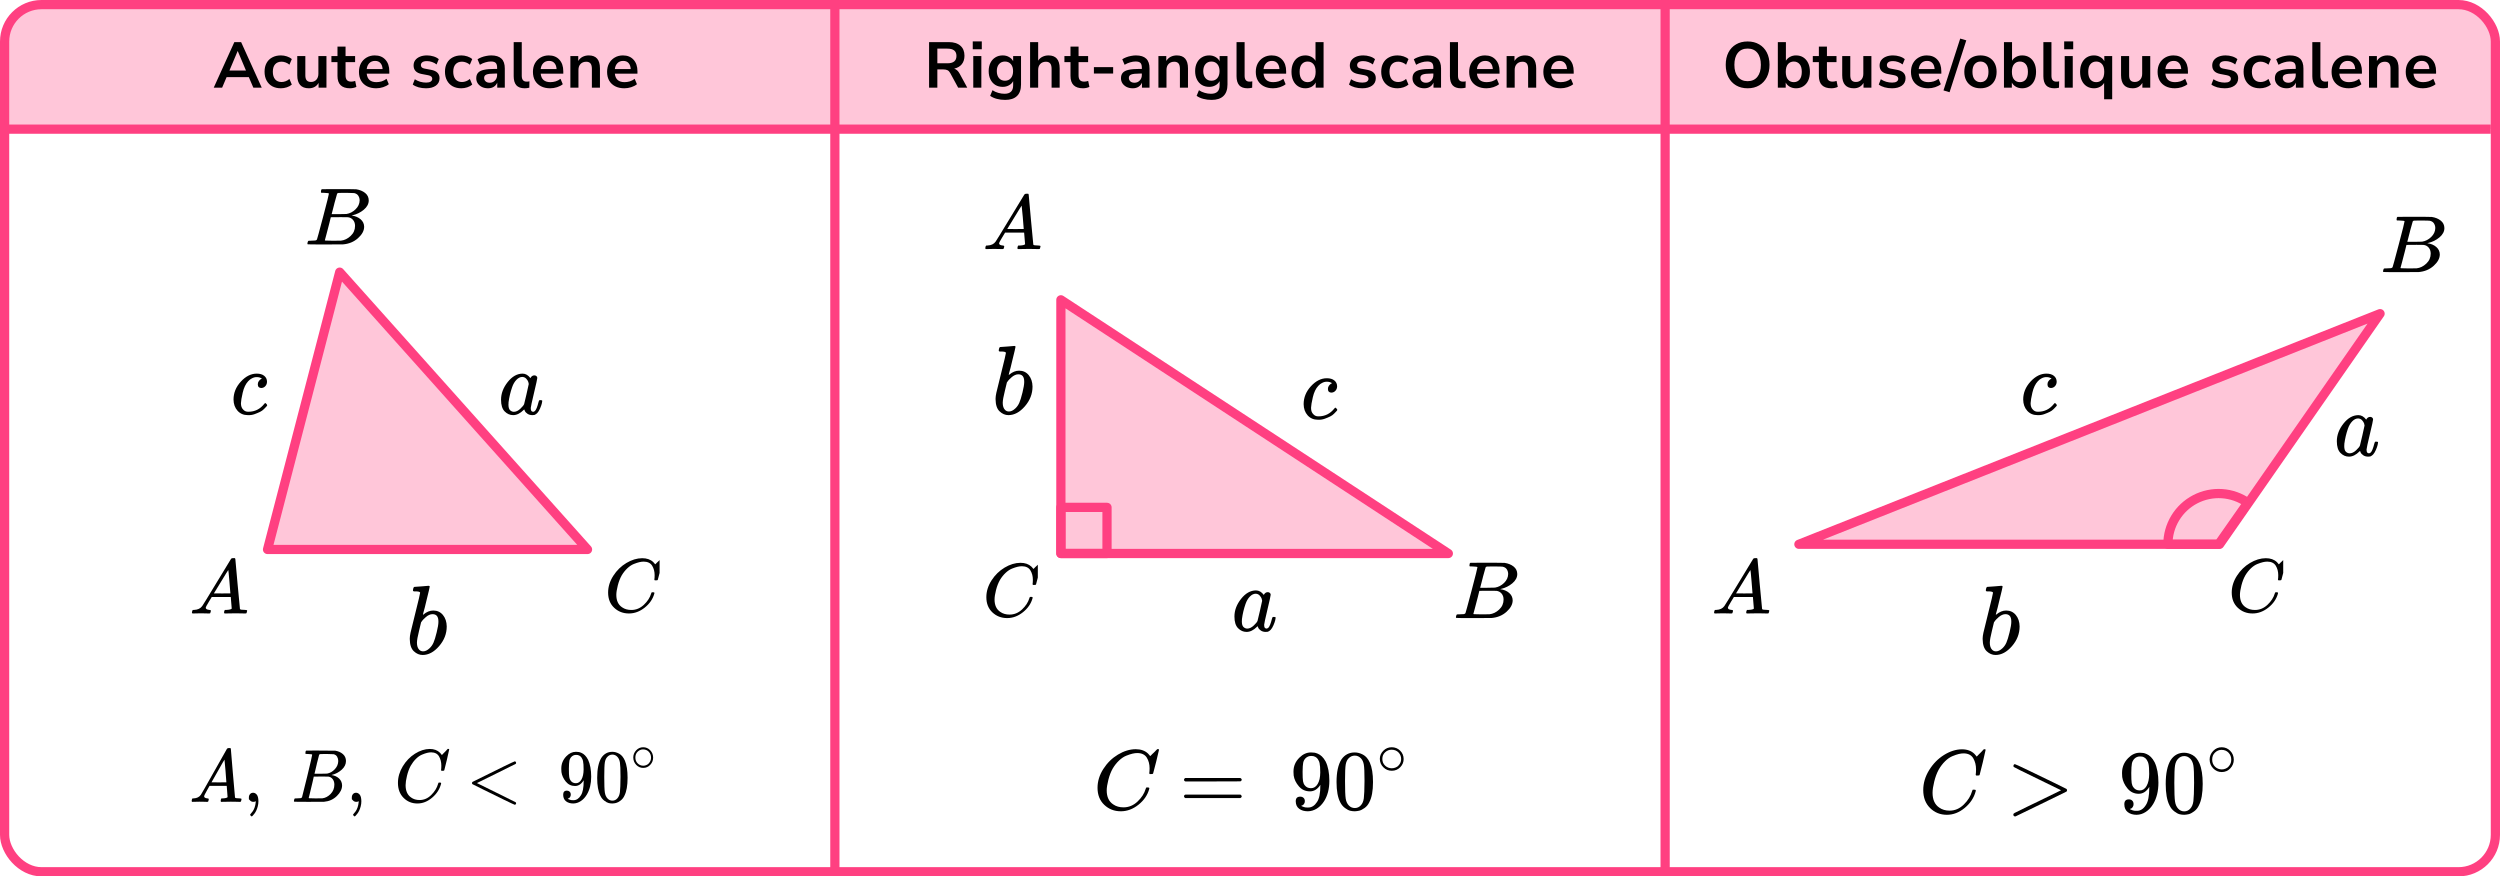 <?xml version="1.0" encoding="UTF-8"?> <svg xmlns="http://www.w3.org/2000/svg" width="542" height="190" viewBox="0 0 542 190" fill="none"><rect x="1" y="1" width="540" height="188" rx="8" stroke="#FF4081" stroke-width="2" stroke-linejoin="round"></rect><path d="M1 9C1 4.582 4.582 1 9 1H533C537.418 1 541 4.582 541 9V28H1V9Z" fill="#FF4081" fill-opacity="0.3"></path><line x1="181" y1="4.37114e-08" x2="181" y2="190" stroke="#FF4081" stroke-width="2"></line><line x1="361" y1="4.37114e-08" x2="361" y2="190" stroke="#FF4081" stroke-width="2"></line><line x1="1" y1="28" x2="540" y2="28" stroke="#FF4081" stroke-width="2"></line><path d="M46.34 19L50.806 9.13H52.276L56.742 19H54.922L53.942 16.718H49.126L48.16 19H46.34ZM51.52 11.076L49.742 15.29H53.326L51.548 11.076H51.52ZM60.899 19.14C60.181 19.14 59.555 18.995 59.023 18.706C58.491 18.407 58.081 17.987 57.791 17.446C57.502 16.905 57.357 16.27 57.357 15.542C57.357 14.814 57.502 14.189 57.791 13.666C58.081 13.134 58.491 12.728 59.023 12.448C59.555 12.159 60.181 12.014 60.899 12.014C61.338 12.014 61.772 12.084 62.201 12.224C62.63 12.364 62.985 12.56 63.265 12.812L62.747 14.03C62.505 13.815 62.229 13.652 61.921 13.54C61.623 13.428 61.333 13.372 61.053 13.372C60.447 13.372 59.975 13.563 59.639 13.946C59.312 14.319 59.149 14.856 59.149 15.556C59.149 16.247 59.312 16.793 59.639 17.194C59.975 17.586 60.447 17.782 61.053 17.782C61.324 17.782 61.613 17.726 61.921 17.614C62.229 17.502 62.505 17.334 62.747 17.11L63.265 18.342C62.985 18.585 62.626 18.781 62.187 18.93C61.758 19.07 61.328 19.14 60.899 19.14ZM66.967 19.14C65.287 19.14 64.447 18.197 64.447 16.312V12.154H66.197V16.34C66.197 16.825 66.295 17.185 66.491 17.418C66.687 17.651 66.999 17.768 67.429 17.768C67.895 17.768 68.278 17.609 68.577 17.292C68.875 16.965 69.025 16.536 69.025 16.004V12.154H70.775V19H69.067V17.978C68.609 18.753 67.909 19.14 66.967 19.14ZM75.882 19.14C74.072 19.14 73.166 18.244 73.166 16.452V13.47H71.85V12.154H73.166V10.11H74.916V12.154H76.988V13.47H74.916V16.354C74.916 16.802 75.014 17.138 75.21 17.362C75.406 17.586 75.724 17.698 76.162 17.698C76.293 17.698 76.428 17.684 76.568 17.656C76.708 17.619 76.853 17.581 77.002 17.544L77.268 18.832C77.1 18.925 76.885 19 76.624 19.056C76.372 19.112 76.125 19.14 75.882 19.14ZM81.575 19.14C80.8 19.14 80.133 18.995 79.573 18.706C79.013 18.417 78.579 18.006 78.271 17.474C77.972 16.942 77.823 16.312 77.823 15.584C77.823 14.875 77.968 14.254 78.257 13.722C78.555 13.19 78.962 12.775 79.475 12.476C79.998 12.168 80.59 12.014 81.253 12.014C82.224 12.014 82.989 12.322 83.549 12.938C84.118 13.554 84.403 14.394 84.403 15.458V15.976H79.503C79.633 17.199 80.334 17.81 81.603 17.81C81.986 17.81 82.368 17.754 82.751 17.642C83.133 17.521 83.484 17.334 83.801 17.082L84.291 18.258C83.964 18.529 83.553 18.743 83.059 18.902C82.564 19.061 82.07 19.14 81.575 19.14ZM81.323 13.204C80.809 13.204 80.394 13.363 80.077 13.68C79.76 13.997 79.568 14.427 79.503 14.968H82.947C82.909 14.399 82.751 13.965 82.471 13.666C82.2 13.358 81.817 13.204 81.323 13.204ZM92.368 19.14C91.79 19.14 91.248 19.07 90.744 18.93C90.24 18.79 89.82 18.589 89.484 18.328L89.932 17.18C90.278 17.413 90.665 17.595 91.094 17.726C91.523 17.847 91.953 17.908 92.382 17.908C92.83 17.908 93.162 17.833 93.376 17.684C93.6 17.525 93.712 17.32 93.712 17.068C93.712 16.676 93.423 16.424 92.844 16.312L91.444 16.046C90.259 15.822 89.666 15.206 89.666 14.198C89.666 13.75 89.787 13.363 90.03 13.036C90.282 12.709 90.627 12.457 91.066 12.28C91.505 12.103 92.009 12.014 92.578 12.014C93.064 12.014 93.53 12.084 93.978 12.224C94.426 12.355 94.809 12.555 95.126 12.826L94.65 13.974C94.379 13.75 94.053 13.573 93.67 13.442C93.297 13.311 92.938 13.246 92.592 13.246C92.135 13.246 91.794 13.325 91.57 13.484C91.356 13.643 91.248 13.853 91.248 14.114C91.248 14.525 91.514 14.777 92.046 14.87L93.446 15.136C94.053 15.248 94.51 15.453 94.818 15.752C95.135 16.051 95.294 16.452 95.294 16.956C95.294 17.637 95.028 18.174 94.496 18.566C93.964 18.949 93.255 19.14 92.368 19.14ZM100.012 19.14C99.293 19.14 98.668 18.995 98.136 18.706C97.604 18.407 97.193 17.987 96.904 17.446C96.615 16.905 96.47 16.27 96.47 15.542C96.47 14.814 96.615 14.189 96.904 13.666C97.193 13.134 97.604 12.728 98.136 12.448C98.668 12.159 99.293 12.014 100.012 12.014C100.451 12.014 100.885 12.084 101.314 12.224C101.743 12.364 102.098 12.56 102.378 12.812L101.86 14.03C101.617 13.815 101.342 13.652 101.034 13.54C100.735 13.428 100.446 13.372 100.166 13.372C99.559 13.372 99.088 13.563 98.752 13.946C98.425 14.319 98.262 14.856 98.262 15.556C98.262 16.247 98.425 16.793 98.752 17.194C99.088 17.586 99.559 17.782 100.166 17.782C100.437 17.782 100.726 17.726 101.034 17.614C101.342 17.502 101.617 17.334 101.86 17.11L102.378 18.342C102.098 18.585 101.739 18.781 101.3 18.93C100.871 19.07 100.441 19.14 100.012 19.14ZM105.815 19.14C105.32 19.14 104.877 19.047 104.485 18.86C104.102 18.664 103.799 18.403 103.575 18.076C103.36 17.749 103.253 17.381 103.253 16.97C103.253 16.466 103.383 16.069 103.645 15.78C103.906 15.481 104.331 15.267 104.919 15.136C105.507 15.005 106.295 14.94 107.285 14.94H107.775V14.646C107.775 14.179 107.672 13.843 107.467 13.638C107.261 13.433 106.916 13.33 106.431 13.33C106.048 13.33 105.656 13.391 105.255 13.512C104.853 13.624 104.447 13.801 104.037 14.044L103.533 12.854C103.775 12.686 104.06 12.541 104.387 12.42C104.723 12.289 105.073 12.191 105.437 12.126C105.81 12.051 106.16 12.014 106.487 12.014C107.485 12.014 108.227 12.247 108.713 12.714C109.198 13.171 109.441 13.885 109.441 14.856V19H107.803V17.908C107.644 18.291 107.392 18.594 107.047 18.818C106.701 19.033 106.291 19.14 105.815 19.14ZM106.179 17.936C106.636 17.936 107.014 17.777 107.313 17.46C107.621 17.143 107.775 16.741 107.775 16.256V15.948H107.299C106.421 15.948 105.81 16.018 105.465 16.158C105.129 16.289 104.961 16.531 104.961 16.886C104.961 17.194 105.068 17.446 105.283 17.642C105.497 17.838 105.796 17.936 106.179 17.936ZM113.747 19.14C112.935 19.14 112.333 18.921 111.941 18.482C111.558 18.034 111.367 17.381 111.367 16.522V9.13H113.117V16.438C113.117 17.278 113.471 17.698 114.181 17.698C114.283 17.698 114.386 17.693 114.489 17.684C114.591 17.675 114.689 17.656 114.783 17.628L114.755 19.014C114.419 19.098 114.083 19.14 113.747 19.14ZM119.293 19.14C118.519 19.14 117.851 18.995 117.291 18.706C116.731 18.417 116.297 18.006 115.989 17.474C115.691 16.942 115.541 16.312 115.541 15.584C115.541 14.875 115.686 14.254 115.975 13.722C116.274 13.19 116.68 12.775 117.193 12.476C117.716 12.168 118.309 12.014 118.971 12.014C119.942 12.014 120.707 12.322 121.267 12.938C121.837 13.554 122.121 14.394 122.121 15.458V15.976H117.221C117.352 17.199 118.052 17.81 119.321 17.81C119.704 17.81 120.087 17.754 120.469 17.642C120.852 17.521 121.202 17.334 121.519 17.082L122.009 18.258C121.683 18.529 121.272 18.743 120.777 18.902C120.283 19.061 119.788 19.14 119.293 19.14ZM119.041 13.204C118.528 13.204 118.113 13.363 117.795 13.68C117.478 13.997 117.287 14.427 117.221 14.968H120.665C120.628 14.399 120.469 13.965 120.189 13.666C119.919 13.358 119.536 13.204 119.041 13.204ZM123.657 19V12.154H125.365V13.218C125.598 12.826 125.911 12.527 126.303 12.322C126.704 12.117 127.152 12.014 127.647 12.014C129.262 12.014 130.069 12.952 130.069 14.828V19H128.319V14.912C128.319 14.38 128.216 13.993 128.011 13.75C127.815 13.507 127.507 13.386 127.087 13.386C126.574 13.386 126.163 13.549 125.855 13.876C125.556 14.193 125.407 14.618 125.407 15.15V19H123.657ZM135.371 19.14C134.596 19.14 133.929 18.995 133.369 18.706C132.809 18.417 132.375 18.006 132.067 17.474C131.768 16.942 131.619 16.312 131.619 15.584C131.619 14.875 131.763 14.254 132.053 13.722C132.351 13.19 132.757 12.775 133.271 12.476C133.793 12.168 134.386 12.014 135.049 12.014C136.019 12.014 136.785 12.322 137.345 12.938C137.914 13.554 138.199 14.394 138.199 15.458V15.976H133.299C133.429 17.199 134.129 17.81 135.399 17.81C135.781 17.81 136.164 17.754 136.547 17.642C136.929 17.521 137.279 17.334 137.597 17.082L138.087 18.258C137.76 18.529 137.349 18.743 136.855 18.902C136.36 19.061 135.865 19.14 135.371 19.14ZM135.119 13.204C134.605 13.204 134.19 13.363 133.873 13.68C133.555 13.997 133.364 14.427 133.299 14.968H136.743C136.705 14.399 136.547 13.965 136.267 13.666C135.996 13.358 135.613 13.204 135.119 13.204Z" fill="black"></path><path d="M73.645 59L127.375 119.125H58L73.645 59Z" fill="#FF4081" fill-opacity="0.3" stroke="#FF4081" stroke-width="2" stroke-linejoin="round"></path><path d="M108.626 86.667C108.626 85.324 109.105 84.047 110.062 82.836C111.019 81.625 112.096 81.013 113.293 81C113.935 81 114.502 81.326 114.993 81.978C115.195 81.579 115.485 81.379 115.862 81.379C116.026 81.379 116.171 81.432 116.297 81.539C116.423 81.645 116.486 81.778 116.486 81.938C116.486 82.111 116.253 83.175 115.787 85.131C115.321 87.087 115.082 88.191 115.069 88.444C115.069 88.776 115.113 88.996 115.201 89.102C115.289 89.208 115.422 89.268 115.598 89.282C115.711 89.268 115.837 89.208 115.976 89.102C116.24 88.836 116.499 88.197 116.75 87.186C116.826 86.92 116.889 86.781 116.939 86.767C116.965 86.754 117.028 86.747 117.128 86.747H117.204C117.443 86.747 117.563 86.807 117.563 86.927C117.563 87.007 117.531 87.186 117.468 87.466C117.405 87.745 117.28 88.104 117.091 88.543C116.902 88.982 116.7 89.315 116.486 89.541C116.322 89.714 116.121 89.854 115.881 89.96C115.781 89.987 115.629 90 115.428 90C115 90 114.641 89.9 114.351 89.701C114.061 89.501 113.872 89.295 113.784 89.082L113.671 88.783C113.658 88.769 113.633 88.776 113.595 88.803C113.57 88.829 113.545 88.856 113.52 88.882C112.776 89.627 112.021 90 111.252 90C110.559 90 109.949 89.734 109.42 89.202C108.89 88.67 108.626 87.825 108.626 86.667ZM114.634 83.255C114.634 83.175 114.603 83.029 114.54 82.816C114.477 82.603 114.332 82.37 114.105 82.118C113.879 81.865 113.589 81.732 113.236 81.718C112.795 81.718 112.373 81.925 111.97 82.337C111.567 82.749 111.252 83.288 111.026 83.953C110.66 85.004 110.402 86.095 110.251 87.226C110.251 87.266 110.251 87.339 110.251 87.446C110.251 87.552 110.245 87.632 110.232 87.685C110.232 88.284 110.345 88.696 110.572 88.922C110.799 89.149 111.07 89.268 111.385 89.282C111.863 89.282 112.336 89.062 112.802 88.623C113.268 88.184 113.545 87.845 113.633 87.605C113.658 87.552 113.828 86.84 114.143 85.47C114.458 84.1 114.622 83.361 114.634 83.255Z" fill="black"></path><path d="M89.533 128C89.533 127.858 89.561 127.695 89.617 127.511C89.673 127.326 89.757 127.234 89.868 127.234C89.882 127.234 90.386 127.199 91.378 127.128C92.371 127.057 92.881 127.014 92.909 127C93.077 127 93.161 127.064 93.161 127.191C93.161 127.319 92.923 128.333 92.448 130.234C92.336 130.716 92.217 131.213 92.091 131.723C91.965 132.234 91.861 132.617 91.777 132.872L91.693 133.277C91.693 133.319 91.735 133.298 91.819 133.213C92.504 132.645 93.21 132.362 93.936 132.362C94.803 132.362 95.502 132.688 96.034 133.34C96.565 133.993 96.837 134.816 96.851 135.809C96.851 137.383 96.299 138.809 95.195 140.085C94.09 141.362 92.902 142 91.63 142C90.931 142 90.295 141.73 89.722 141.191C89.148 140.652 88.855 139.78 88.841 138.574V138.383C88.841 138.085 88.897 137.674 89.009 137.149C89.12 136.624 89.463 135.227 90.036 132.957C90.735 130.163 91.085 128.681 91.085 128.511C91.085 128.34 90.819 128.241 90.288 128.213C90.218 128.213 90.162 128.213 90.12 128.213H90.015C89.875 128.213 89.784 128.213 89.743 128.213C89.701 128.213 89.652 128.191 89.596 128.149C89.54 128.106 89.519 128.057 89.533 128ZM95.048 134.851V134.723C95.048 133.674 94.621 133.149 93.769 133.149C93.531 133.149 93.286 133.206 93.035 133.319C92.783 133.433 92.552 133.582 92.343 133.766C92.133 133.95 91.951 134.121 91.798 134.277C91.644 134.433 91.518 134.589 91.42 134.745L91.294 134.915L90.854 136.745C90.546 137.965 90.393 138.83 90.393 139.34C90.393 140.021 90.56 140.532 90.896 140.872C91.12 141.099 91.399 141.213 91.735 141.213C92.196 141.213 92.664 140.986 93.14 140.532C93.489 140.206 93.769 139.809 93.978 139.34C94.188 138.872 94.419 138.128 94.67 137.106C94.922 136.085 95.048 135.333 95.048 134.851Z" fill="black"></path><g clip-path="url(#clip0_2616_112747)"><path d="M131.84 128.477C131.84 127.212 132.215 125.996 132.964 124.829C133.714 123.663 134.659 122.739 135.8 122.056C136.941 121.374 138.082 121.028 139.224 121.017C140.231 121.017 141.03 121.297 141.623 121.858C141.724 121.968 141.808 122.062 141.875 122.139C141.942 122.216 141.987 122.271 142.009 122.304L142.026 122.354C142.06 122.354 142.211 122.21 142.479 121.924C142.558 121.858 142.642 121.781 142.731 121.693C142.821 121.605 142.91 121.517 143 121.429C143.089 121.341 143.145 121.281 143.167 121.248L143.419 121H143.52C143.676 121 143.755 121.039 143.755 121.116C143.755 121.16 143.576 121.913 143.218 123.377C142.815 124.906 142.614 125.677 142.614 125.688C142.591 125.743 142.563 125.776 142.53 125.787C142.496 125.798 142.395 125.809 142.228 125.82H141.959C141.892 125.754 141.858 125.704 141.858 125.671C141.858 125.66 141.864 125.622 141.875 125.556C141.886 125.49 141.898 125.38 141.909 125.226C141.92 125.072 141.925 124.895 141.925 124.697C141.925 123.916 141.746 123.234 141.388 122.651C141.03 122.067 140.421 121.77 139.559 121.759C139.268 121.759 138.955 121.798 138.62 121.875C138.284 121.952 137.881 122.084 137.411 122.271C136.941 122.458 136.477 122.766 136.018 123.195C135.56 123.624 135.151 124.136 134.793 124.73C134.435 125.358 134.15 126.089 133.937 126.926C133.725 127.762 133.619 128.444 133.619 128.972C133.619 130.227 134.044 131.129 134.894 131.68C135.431 132.054 136.091 132.241 136.874 132.241C137.892 132.241 138.799 131.867 139.593 131.118C140.387 130.37 140.913 129.556 141.17 128.675C141.215 128.532 141.249 128.45 141.271 128.428C141.293 128.406 141.383 128.395 141.54 128.395C141.763 128.395 141.875 128.444 141.875 128.543C141.875 128.598 141.87 128.648 141.858 128.692C141.534 129.869 140.84 130.882 139.777 131.729C138.715 132.576 137.573 133 136.354 133C135.09 133 134.021 132.587 133.149 131.762C132.276 130.937 131.84 129.842 131.84 128.477Z" fill="black"></path></g><g clip-path="url(#clip1_2616_112747)"><path d="M70.261 41.808C69.929 41.808 69.732 41.802 69.671 41.791C69.609 41.779 69.579 41.715 69.579 41.597C69.579 41.281 69.646 41.088 69.781 41.018C69.794 41.006 70.593 41 72.179 41C75.364 41 77.042 41.012 77.215 41.035C77.989 41.152 78.635 41.416 79.151 41.826C79.668 42.236 79.932 42.775 79.944 43.442C79.944 44.192 79.588 44.865 78.874 45.463C78.161 46.06 77.344 46.464 76.421 46.675L76.237 46.728C77.024 46.833 77.669 47.102 78.174 47.536C78.678 47.969 78.936 48.508 78.948 49.152C78.948 50.007 78.506 50.833 77.62 51.63C76.735 52.426 75.647 52.877 74.356 52.982C74.27 52.994 72.972 53 70.464 53C68.005 53 66.757 52.988 66.72 52.965C66.671 52.93 66.646 52.883 66.646 52.824C66.646 52.742 66.658 52.66 66.683 52.578C66.744 52.356 66.806 52.233 66.867 52.209C66.916 52.198 67.009 52.192 67.144 52.192H67.254C67.587 52.192 67.955 52.174 68.361 52.139C68.533 52.104 68.65 52.034 68.712 51.928C68.749 51.881 69.191 50.253 70.04 47.044C70.888 43.835 71.312 42.142 71.312 41.966C71.312 41.884 70.962 41.832 70.261 41.808ZM77.971 43.442C77.971 43.091 77.879 42.763 77.694 42.458C77.51 42.154 77.208 41.955 76.79 41.861C76.704 41.837 76.139 41.82 75.093 41.808C74.847 41.808 74.589 41.808 74.319 41.808C74.048 41.808 73.833 41.814 73.673 41.826H73.433C73.249 41.837 73.132 41.896 73.083 42.002C73.058 42.048 72.862 42.751 72.493 44.11C72.493 44.145 72.487 44.18 72.474 44.215L71.903 46.429H73.397C74.392 46.429 74.964 46.417 75.112 46.394C75.85 46.277 76.507 45.937 77.085 45.375C77.663 44.813 77.959 44.168 77.971 43.442ZM76.975 48.977C76.975 48.461 76.833 48.034 76.55 47.694C76.268 47.354 75.899 47.155 75.444 47.097C75.37 47.085 74.86 47.079 73.913 47.079C72.462 47.079 71.73 47.085 71.718 47.097C71.718 47.12 71.614 47.548 71.404 48.379C71.195 49.211 70.98 50.037 70.759 50.856L70.427 52.086C70.427 52.133 70.501 52.157 70.648 52.157C70.796 52.157 71.294 52.168 72.142 52.192C73.237 52.192 73.827 52.186 73.913 52.174C74.675 52.092 75.376 51.753 76.016 51.155C76.655 50.558 76.975 49.832 76.975 48.977Z" fill="black"></path></g><g clip-path="url(#clip2_2616_112747)"><path d="M44.605 131.76C44.605 132.028 44.871 132.184 45.403 132.229C45.611 132.229 45.715 132.291 45.715 132.413C45.715 132.425 45.703 132.497 45.68 132.631C45.645 132.788 45.611 132.888 45.576 132.933C45.541 132.978 45.466 133 45.351 133C45.328 133 45.258 133 45.143 133C45.027 133 44.831 132.994 44.553 132.983C44.276 132.972 43.906 132.966 43.444 132.966C42.624 132.966 42.098 132.978 41.867 133H41.728C41.647 132.922 41.607 132.86 41.607 132.816C41.63 132.514 41.705 132.318 41.832 132.229H42.075C42.884 132.196 43.473 131.916 43.843 131.391C43.912 131.324 44.958 129.62 46.98 126.279C49.002 122.939 50.031 121.246 50.065 121.201C50.146 121.067 50.285 121 50.481 121H50.62H50.914C50.984 121.101 51.019 121.156 51.019 121.168L51.504 126.581C51.827 130.19 52.001 132.011 52.024 132.045C52.082 132.168 52.457 132.229 53.15 132.229C53.439 132.229 53.584 132.285 53.584 132.397C53.584 132.419 53.566 132.497 53.532 132.631C53.497 132.799 53.468 132.899 53.445 132.933C53.422 132.966 53.341 132.989 53.202 133C53.168 133 53.087 133 52.96 133C52.833 133 52.607 132.994 52.284 132.983C51.96 132.972 51.538 132.966 51.019 132.966C49.932 132.966 49.222 132.978 48.887 133H48.679C48.609 132.933 48.575 132.883 48.575 132.849C48.575 132.816 48.586 132.715 48.609 132.547C48.656 132.402 48.69 132.313 48.713 132.279L48.783 132.229H49.129C49.753 132.196 50.123 132.101 50.239 131.944L50.031 129.43H45.905L45.316 130.402C44.842 131.173 44.605 131.626 44.605 131.76ZM49.944 128.642C49.944 128.52 49.875 127.648 49.736 126.028C49.597 124.408 49.516 123.592 49.493 123.581L49.025 124.302C48.84 124.603 48.476 125.201 47.933 126.095L46.373 128.642L48.159 128.659C49.349 128.659 49.944 128.654 49.944 128.642Z" fill="black"></path></g><g clip-path="url(#clip3_2616_112747)"><path d="M50.629 86.623C50.629 85.179 51.158 83.881 52.218 82.729C53.276 81.577 54.422 81.001 55.653 81.001C56.343 81.001 56.885 81.159 57.279 81.477C57.673 81.795 57.876 82.213 57.888 82.729C57.888 83.113 57.771 83.438 57.537 83.703C57.303 83.967 57.008 84.106 56.651 84.12C56.417 84.12 56.232 84.053 56.096 83.921C55.961 83.789 55.893 83.59 55.893 83.325C55.893 83.06 55.961 82.835 56.096 82.65C56.232 82.464 56.367 82.325 56.503 82.232C56.638 82.14 56.724 82.1 56.761 82.113H56.78C56.78 82.087 56.743 82.047 56.669 81.994C56.595 81.941 56.466 81.888 56.281 81.835C56.096 81.782 55.887 81.755 55.653 81.755C55.284 81.755 54.933 81.848 54.6 82.034C54.342 82.153 54.077 82.358 53.806 82.65C53.264 83.232 52.87 84.053 52.624 85.113C52.378 86.173 52.248 86.941 52.236 87.418C52.236 88.027 52.396 88.484 52.716 88.789C52.987 89.106 53.344 89.266 53.788 89.266H53.861C55.241 89.266 56.38 88.703 57.279 87.577C57.389 87.444 57.463 87.378 57.5 87.378C57.55 87.378 57.63 87.438 57.74 87.557C57.851 87.676 57.913 87.769 57.925 87.835C57.937 87.901 57.882 88.001 57.759 88.133C57.636 88.266 57.457 88.451 57.223 88.689C56.989 88.928 56.712 89.126 56.392 89.285C56.072 89.444 55.678 89.61 55.21 89.782C54.742 89.954 54.249 90.027 53.732 90.001C52.809 90.001 52.064 89.683 51.497 89.047C50.931 88.411 50.641 87.603 50.629 86.623Z" fill="black"></path></g><g clip-path="url(#clip4_2616_112747)"><path d="M44.255 172.635C44.255 172.895 44.495 173.047 44.975 173.091C45.163 173.091 45.257 173.15 45.257 173.27C45.257 173.281 45.247 173.351 45.226 173.482C45.194 173.634 45.163 173.731 45.132 173.775C45.1 173.818 45.033 173.84 44.928 173.84C44.907 173.84 44.845 173.84 44.741 173.84C44.636 173.84 44.459 173.834 44.208 173.824C43.958 173.813 43.624 173.807 43.207 173.807C42.466 173.807 41.991 173.818 41.782 173.84H41.657C41.584 173.764 41.548 173.704 41.548 173.661C41.569 173.368 41.636 173.178 41.751 173.091H41.97C42.701 173.058 43.233 172.787 43.567 172.276C43.629 172.211 44.574 170.556 46.4 167.31C48.225 164.064 49.154 162.419 49.185 162.375C49.258 162.245 49.384 162.18 49.561 162.18H49.686H49.952C50.015 162.278 50.046 162.332 50.046 162.343L50.484 167.603C50.777 171.109 50.933 172.879 50.954 172.912C51.006 173.031 51.345 173.091 51.971 173.091C52.232 173.091 52.363 173.145 52.363 173.254C52.363 173.275 52.347 173.351 52.316 173.482C52.284 173.644 52.258 173.742 52.237 173.775C52.217 173.807 52.144 173.829 52.018 173.84C51.987 173.84 51.914 173.84 51.799 173.84C51.684 173.84 51.481 173.834 51.189 173.824C50.897 173.813 50.516 173.807 50.046 173.807C49.066 173.807 48.424 173.818 48.121 173.84H47.933C47.871 173.775 47.84 173.726 47.84 173.693C47.84 173.661 47.85 173.563 47.871 173.4C47.913 173.259 47.944 173.172 47.965 173.14L48.027 173.091H48.34C48.904 173.058 49.238 172.966 49.342 172.814L49.154 170.371H45.429L44.897 171.316C44.469 172.065 44.255 172.504 44.255 172.635ZM49.076 169.606C49.076 169.486 49.013 168.64 48.888 167.065C48.763 165.491 48.69 164.699 48.669 164.688L48.246 165.388C48.08 165.681 47.751 166.262 47.26 167.13L45.852 169.606L47.464 169.622C48.539 169.622 49.076 169.617 49.076 169.606Z" fill="black"></path><path d="M53.959 173.269C53.959 173.269 53.959 173.134 53.959 172.862C53.959 172.591 54.043 172.357 54.209 172.162C54.377 171.966 54.601 171.869 54.883 171.869C55.175 171.869 55.435 172.004 55.665 172.276C55.895 172.547 56.015 173.025 56.025 173.709C56.025 174.089 55.978 174.458 55.884 174.816C55.79 175.175 55.681 175.484 55.556 175.745C55.43 176.005 55.295 176.228 55.149 176.412C55.002 176.597 54.877 176.743 54.773 176.852C54.669 176.961 54.601 177.009 54.569 176.999C54.528 176.999 54.46 176.95 54.366 176.852C54.272 176.754 54.225 176.684 54.225 176.64C54.225 176.597 54.283 176.51 54.397 176.38C54.512 176.249 54.642 176.087 54.789 175.891C54.935 175.696 55.07 175.424 55.196 175.077C55.321 174.729 55.404 174.333 55.446 173.888V173.693L55.43 173.709C55.409 173.72 55.383 173.731 55.352 173.742C55.321 173.752 55.289 173.769 55.258 173.79C55.227 173.812 55.18 173.823 55.117 173.823C55.055 173.823 54.992 173.828 54.929 173.839C54.648 173.839 54.418 173.747 54.241 173.562L53.959 173.269Z" fill="black"></path><path d="M66.791 163.466C66.51 163.466 66.343 163.461 66.291 163.45C66.239 163.439 66.212 163.38 66.212 163.271C66.212 162.978 66.27 162.799 66.385 162.734C66.395 162.723 67.073 162.717 68.419 162.717C71.122 162.717 72.546 162.728 72.692 162.75C73.349 162.858 73.897 163.103 74.335 163.483C74.774 163.863 74.998 164.362 75.008 164.981C75.008 165.676 74.706 166.3 74.101 166.854C73.495 167.407 72.802 167.782 72.019 167.977L71.862 168.026C72.53 168.124 73.078 168.374 73.506 168.775C73.934 169.177 74.153 169.676 74.163 170.273C74.163 171.066 73.788 171.831 73.036 172.57C72.285 173.308 71.362 173.726 70.266 173.824C70.193 173.834 69.092 173.84 66.964 173.84C64.877 173.84 63.818 173.829 63.786 173.807C63.745 173.775 63.724 173.731 63.724 173.677C63.724 173.601 63.734 173.525 63.755 173.449C63.807 173.243 63.859 173.129 63.912 173.107C63.953 173.096 64.032 173.091 64.147 173.091H64.24C64.522 173.091 64.835 173.074 65.179 173.042C65.326 173.009 65.425 172.944 65.477 172.846C65.508 172.803 65.884 171.294 66.604 168.319C67.324 165.345 67.684 163.776 67.684 163.613C67.684 163.537 67.386 163.488 66.791 163.466ZM73.334 164.981C73.334 164.655 73.255 164.351 73.099 164.069C72.942 163.787 72.687 163.602 72.332 163.515C72.259 163.494 71.779 163.477 70.892 163.466C70.683 163.466 70.464 163.466 70.235 163.466C70.005 163.466 69.823 163.472 69.687 163.483H69.484C69.327 163.494 69.228 163.548 69.186 163.646C69.165 163.689 68.998 164.34 68.685 165.6C68.685 165.632 68.68 165.665 68.67 165.697L68.184 167.749H69.452C70.297 167.749 70.782 167.738 70.908 167.717C71.534 167.608 72.092 167.293 72.582 166.772C73.073 166.251 73.323 165.654 73.334 164.981ZM72.489 170.111C72.489 169.633 72.368 169.237 72.129 168.922C71.889 168.607 71.576 168.422 71.189 168.368C71.127 168.357 70.694 168.352 69.89 168.352C68.659 168.352 68.038 168.357 68.028 168.368C68.028 168.39 67.939 168.786 67.762 169.557C67.585 170.328 67.402 171.093 67.214 171.853L66.932 172.993C66.932 173.036 66.995 173.058 67.12 173.058C67.245 173.058 67.668 173.069 68.388 173.091C69.317 173.091 69.817 173.085 69.89 173.074C70.537 172.998 71.132 172.684 71.675 172.13C72.217 171.576 72.489 170.903 72.489 170.111Z" fill="black"></path><path d="M76.276 173.269C76.276 173.269 76.276 173.134 76.276 172.862C76.276 172.591 76.359 172.357 76.526 172.162C76.693 171.966 76.918 171.869 77.199 171.869C77.492 171.869 77.752 172.004 77.982 172.276C78.212 172.547 78.332 173.025 78.342 173.709C78.342 174.089 78.295 174.458 78.201 174.816C78.107 175.175 77.998 175.484 77.872 175.745C77.747 176.005 77.612 176.228 77.466 176.412C77.319 176.597 77.194 176.743 77.09 176.852C76.986 176.961 76.918 177.009 76.886 176.999C76.845 176.999 76.777 176.95 76.683 176.852C76.589 176.754 76.542 176.684 76.542 176.64C76.542 176.597 76.6 176.51 76.714 176.38C76.829 176.249 76.959 176.087 77.106 175.891C77.252 175.696 77.387 175.424 77.512 175.077C77.638 174.729 77.721 174.333 77.763 173.888V173.693L77.747 173.709C77.726 173.72 77.7 173.731 77.669 173.742C77.638 173.752 77.606 173.769 77.575 173.79C77.544 173.812 77.497 173.823 77.434 173.823C77.372 173.823 77.309 173.828 77.246 173.839C76.965 173.839 76.735 173.747 76.558 173.562L76.276 173.269Z" fill="black"></path><path d="M86.275 169.735C86.275 168.487 86.625 167.287 87.324 166.136C88.023 164.985 88.905 164.074 89.969 163.4C91.034 162.727 92.098 162.385 93.162 162.374C94.101 162.374 94.847 162.651 95.4 163.205C95.494 163.314 95.572 163.406 95.635 163.482C95.698 163.558 95.739 163.612 95.76 163.645L95.776 163.694C95.807 163.694 95.948 163.552 96.198 163.27C96.271 163.205 96.35 163.129 96.433 163.042C96.517 162.955 96.6 162.868 96.683 162.782C96.767 162.695 96.819 162.635 96.84 162.602L97.075 162.358H97.169C97.315 162.358 97.388 162.396 97.388 162.472C97.388 162.516 97.221 163.259 96.887 164.703C96.511 166.212 96.323 166.972 96.323 166.983C96.303 167.037 96.277 167.07 96.245 167.081C96.214 167.092 96.12 167.102 95.964 167.113H95.713C95.65 167.048 95.619 166.999 95.619 166.967C95.619 166.956 95.624 166.918 95.635 166.853C95.645 166.788 95.656 166.679 95.666 166.527C95.677 166.375 95.682 166.201 95.682 166.006C95.682 165.235 95.515 164.562 95.181 163.987C94.847 163.411 94.278 163.118 93.475 163.107C93.204 163.107 92.912 163.145 92.599 163.221C92.285 163.297 91.91 163.428 91.472 163.612C91.034 163.797 90.6 164.101 90.173 164.524C89.745 164.947 89.364 165.452 89.03 166.039C88.696 166.657 88.43 167.379 88.232 168.204C88.034 169.03 87.934 169.703 87.934 170.224C87.934 171.461 88.331 172.352 89.124 172.894C89.625 173.264 90.24 173.448 90.971 173.448C91.92 173.448 92.766 173.079 93.506 172.341C94.247 171.603 94.738 170.799 94.978 169.931C95.019 169.789 95.051 169.708 95.071 169.686C95.092 169.665 95.176 169.654 95.322 169.654C95.531 169.654 95.635 169.703 95.635 169.8C95.635 169.855 95.63 169.903 95.619 169.947C95.317 171.109 94.67 172.107 93.678 172.943C92.687 173.779 91.623 174.197 90.486 174.197C89.307 174.197 88.31 173.79 87.496 172.976C86.682 172.162 86.275 171.081 86.275 169.735Z" fill="black"></path><path d="M111.893 174.018C111.893 174.018 111.893 174.061 111.893 174.148C111.893 174.235 111.862 174.311 111.799 174.376C111.737 174.441 111.685 174.479 111.643 174.49C111.57 174.49 110.766 174.116 109.233 173.367C107.699 172.617 106.186 171.874 104.694 171.136L102.44 170.012C102.367 169.958 102.33 169.876 102.33 169.768C102.33 169.648 102.372 169.561 102.456 169.507C108.434 166.532 111.497 165.045 111.643 165.045C111.674 165.045 111.721 165.078 111.784 165.143C111.846 165.208 111.883 165.289 111.893 165.387C111.904 165.485 111.867 165.561 111.784 165.615C111.773 165.626 110.365 166.326 107.558 167.716L103.395 169.768L107.558 171.82C110.365 173.209 111.773 173.909 111.784 173.92C111.857 173.985 111.893 174.061 111.893 174.148V174.018Z" fill="black"></path><path d="M126.543 169.165C126.042 169.99 125.416 170.403 124.665 170.403C123.851 170.403 123.183 170.083 122.661 169.442C122.14 168.802 121.827 168.118 121.722 167.39C121.701 167.216 121.691 166.999 121.691 166.739V166.609C121.691 165.599 122.051 164.719 122.771 163.97C123.397 163.319 124.086 162.993 124.837 162.993C124.858 162.993 124.889 162.993 124.931 162.993C124.972 162.993 125.014 162.999 125.056 163.01H125.119C125.244 163.01 125.374 163.02 125.51 163.042C125.645 163.064 125.838 163.129 126.089 163.238C126.339 163.346 126.585 163.52 126.824 163.759C127.064 163.998 127.289 164.318 127.497 164.719C127.946 165.675 128.17 166.902 128.17 168.4C128.17 169.92 127.857 171.206 127.231 172.259C126.866 172.867 126.428 173.34 125.917 173.676C125.405 174.013 124.863 174.186 124.289 174.197C123.653 174.197 123.131 174.04 122.724 173.725C122.317 173.41 122.108 172.943 122.098 172.325C122.087 171.706 122.364 171.402 122.927 171.413C123.157 171.413 123.35 171.489 123.506 171.641C123.663 171.793 123.741 172.004 123.741 172.276C123.741 172.471 123.694 172.639 123.6 172.78C123.506 172.922 123.423 173.008 123.35 173.041C123.277 173.074 123.209 173.101 123.146 173.122L123.084 173.139C123.084 173.16 123.12 173.193 123.193 173.236C123.266 173.28 123.402 173.334 123.6 173.399C123.799 173.464 124.018 173.492 124.258 173.481H124.352C124.978 173.481 125.505 173.133 125.932 172.439C126.339 171.831 126.543 170.777 126.543 169.279V169.165ZM124.852 169.8C125.353 169.8 125.755 169.534 126.058 169.002C126.36 168.47 126.517 167.748 126.527 166.837C126.527 165.99 126.485 165.382 126.402 165.013C126.381 164.904 126.35 164.795 126.308 164.687C126.266 164.578 126.193 164.437 126.089 164.264C125.985 164.09 125.828 163.943 125.619 163.824C125.411 163.704 125.165 163.65 124.884 163.661C124.487 163.661 124.148 163.808 123.866 164.101C123.647 164.339 123.506 164.622 123.444 164.947C123.381 165.273 123.345 165.843 123.334 166.657C123.334 167.558 123.36 168.166 123.413 168.481C123.465 168.796 123.569 169.051 123.726 169.247C123.986 169.616 124.362 169.8 124.852 169.8Z" fill="black"></path><path d="M130.362 164.312C130.946 163.433 131.744 162.993 132.756 162.993C133.257 162.993 133.758 163.134 134.259 163.417C134.76 163.699 135.167 164.198 135.48 164.915C135.866 165.816 136.059 167.054 136.059 168.628C136.059 170.311 135.834 171.597 135.386 172.487C135.177 172.943 134.89 173.307 134.525 173.578C134.16 173.85 133.841 174.018 133.57 174.083C133.299 174.148 133.033 174.186 132.772 174.197C132.501 174.197 132.229 174.165 131.958 174.1C131.687 174.034 131.369 173.861 131.003 173.578C130.638 173.296 130.351 172.932 130.143 172.487C129.694 171.597 129.47 170.311 129.47 168.628C129.47 166.739 129.767 165.3 130.362 164.312ZM133.883 164.117C133.57 163.77 133.2 163.596 132.772 163.596C132.334 163.596 131.958 163.77 131.645 164.117C131.384 164.399 131.212 164.79 131.129 165.289C131.045 165.789 131.003 166.831 131.003 168.416C131.003 170.131 131.045 171.261 131.129 171.803C131.212 172.346 131.4 172.775 131.692 173.09C131.984 173.416 132.344 173.578 132.772 173.578C133.189 173.578 133.544 173.416 133.836 173.09C134.139 172.764 134.327 172.308 134.4 171.722C134.473 171.136 134.514 170.034 134.525 168.416C134.525 166.842 134.483 165.805 134.4 165.306C134.316 164.806 134.144 164.41 133.883 164.117Z" fill="black"></path><path d="M137.293 164.224C137.293 163.633 137.504 163.115 137.924 162.67C138.345 162.224 138.85 162.002 139.44 162.002C140.03 162.002 140.535 162.217 140.956 162.647C141.376 163.076 141.59 163.61 141.598 164.247C141.598 164.846 141.391 165.368 140.978 165.813C140.565 166.258 140.056 166.48 139.451 166.48C138.861 166.48 138.356 166.262 137.935 165.824C137.515 165.387 137.301 164.853 137.293 164.224ZM139.396 162.474C138.975 162.474 138.595 162.635 138.256 162.957C137.917 163.28 137.747 163.706 137.747 164.235C137.747 164.75 137.913 165.172 138.245 165.502C138.577 165.832 138.979 166.001 139.451 166.008C139.702 166.008 139.934 165.959 140.148 165.859C140.362 165.759 140.513 165.659 140.602 165.559C140.69 165.46 140.768 165.364 140.834 165.272C141.041 164.988 141.144 164.642 141.144 164.235C141.144 163.752 140.985 163.337 140.668 162.992C140.351 162.647 139.927 162.474 139.396 162.474Z" fill="black"></path></g><path d="M201.425 19V9.13H205.709C206.792 9.13 207.627 9.391 208.215 9.914C208.803 10.427 209.097 11.151 209.097 12.084C209.097 12.821 208.906 13.433 208.523 13.918C208.141 14.394 207.59 14.716 206.871 14.884C207.347 15.033 207.739 15.393 208.047 15.962L209.699 19H207.725L206.017 15.85C205.849 15.542 205.649 15.332 205.415 15.22C205.191 15.108 204.902 15.052 204.547 15.052H203.217V19H201.425ZM203.217 13.722H205.401C206.708 13.722 207.361 13.19 207.361 12.126C207.361 11.071 206.708 10.544 205.401 10.544H203.217V13.722ZM210.893 10.684V8.976H212.853V10.684H210.893ZM211.005 19V12.154H212.755V19H211.005ZM217.915 21.66C217.281 21.66 216.683 21.585 216.123 21.436C215.573 21.296 215.087 21.077 214.667 20.778L215.171 19.56C215.563 19.821 215.983 20.013 216.431 20.134C216.879 20.265 217.327 20.33 217.775 20.33C219.026 20.33 219.651 19.728 219.651 18.524V17.586C219.455 17.969 219.152 18.272 218.741 18.496C218.34 18.72 217.892 18.832 217.397 18.832C216.781 18.832 216.245 18.692 215.787 18.412C215.33 18.123 214.975 17.721 214.723 17.208C214.471 16.695 214.345 16.097 214.345 15.416C214.345 14.735 214.471 14.142 214.723 13.638C214.975 13.125 215.33 12.728 215.787 12.448C216.245 12.159 216.781 12.014 217.397 12.014C217.911 12.014 218.368 12.131 218.769 12.364C219.171 12.588 219.465 12.891 219.651 13.274V12.154H221.359V18.314C221.359 19.425 221.065 20.26 220.477 20.82C219.889 21.38 219.035 21.66 217.915 21.66ZM217.873 17.502C218.415 17.502 218.844 17.315 219.161 16.942C219.479 16.569 219.637 16.06 219.637 15.416C219.637 14.772 219.479 14.268 219.161 13.904C218.844 13.531 218.415 13.344 217.873 13.344C217.332 13.344 216.903 13.531 216.585 13.904C216.268 14.268 216.109 14.772 216.109 15.416C216.109 16.06 216.268 16.569 216.585 16.942C216.903 17.315 217.332 17.502 217.873 17.502ZM223.323 19V9.13H225.073V13.148C225.306 12.775 225.619 12.495 226.011 12.308C226.403 12.112 226.837 12.014 227.313 12.014C228.927 12.014 229.735 12.952 229.735 14.828V19H227.985V14.912C227.985 14.38 227.882 13.993 227.677 13.75C227.481 13.507 227.173 13.386 226.753 13.386C226.239 13.386 225.829 13.549 225.521 13.876C225.222 14.193 225.073 14.618 225.073 15.15V19H223.323ZM234.798 19.14C232.987 19.14 232.082 18.244 232.082 16.452V13.47H230.766V12.154H232.082V10.11H233.832V12.154H235.904V13.47H233.832V16.354C233.832 16.802 233.93 17.138 234.126 17.362C234.322 17.586 234.639 17.698 235.078 17.698C235.209 17.698 235.344 17.684 235.484 17.656C235.624 17.619 235.769 17.581 235.918 17.544L236.184 18.832C236.016 18.925 235.801 19 235.54 19.056C235.288 19.112 235.041 19.14 234.798 19.14ZM237.159 15.948V14.548H241.331V15.948H237.159ZM245.591 19.14C245.096 19.14 244.653 19.047 244.261 18.86C243.878 18.664 243.575 18.403 243.351 18.076C243.136 17.749 243.029 17.381 243.029 16.97C243.029 16.466 243.16 16.069 243.421 15.78C243.682 15.481 244.107 15.267 244.695 15.136C245.283 15.005 246.072 14.94 247.061 14.94H247.551V14.646C247.551 14.179 247.448 13.843 247.243 13.638C247.038 13.433 246.692 13.33 246.207 13.33C245.824 13.33 245.432 13.391 245.031 13.512C244.63 13.624 244.224 13.801 243.813 14.044L243.309 12.854C243.552 12.686 243.836 12.541 244.163 12.42C244.499 12.289 244.849 12.191 245.213 12.126C245.586 12.051 245.936 12.014 246.263 12.014C247.262 12.014 248.004 12.247 248.489 12.714C248.974 13.171 249.217 13.885 249.217 14.856V19H247.579V17.908C247.42 18.291 247.168 18.594 246.823 18.818C246.478 19.033 246.067 19.14 245.591 19.14ZM245.955 17.936C246.412 17.936 246.79 17.777 247.089 17.46C247.397 17.143 247.551 16.741 247.551 16.256V15.948H247.075C246.198 15.948 245.586 16.018 245.241 16.158C244.905 16.289 244.737 16.531 244.737 16.886C244.737 17.194 244.844 17.446 245.059 17.642C245.274 17.838 245.572 17.936 245.955 17.936ZM251.143 19V12.154H252.851V13.218C253.085 12.826 253.397 12.527 253.789 12.322C254.191 12.117 254.639 12.014 255.133 12.014C256.748 12.014 257.555 12.952 257.555 14.828V19H255.805V14.912C255.805 14.38 255.703 13.993 255.497 13.75C255.301 13.507 254.993 13.386 254.573 13.386C254.06 13.386 253.649 13.549 253.341 13.876C253.043 14.193 252.893 14.618 252.893 15.15V19H251.143ZM262.675 21.66C262.04 21.66 261.443 21.585 260.883 21.436C260.332 21.296 259.847 21.077 259.427 20.778L259.931 19.56C260.323 19.821 260.743 20.013 261.191 20.134C261.639 20.265 262.087 20.33 262.535 20.33C263.786 20.33 264.411 19.728 264.411 18.524V17.586C264.215 17.969 263.912 18.272 263.501 18.496C263.1 18.72 262.652 18.832 262.157 18.832C261.541 18.832 261.004 18.692 260.547 18.412C260.09 18.123 259.735 17.721 259.483 17.208C259.231 16.695 259.105 16.097 259.105 15.416C259.105 14.735 259.231 14.142 259.483 13.638C259.735 13.125 260.09 12.728 260.547 12.448C261.004 12.159 261.541 12.014 262.157 12.014C262.67 12.014 263.128 12.131 263.529 12.364C263.93 12.588 264.224 12.891 264.411 13.274V12.154H266.119V18.314C266.119 19.425 265.825 20.26 265.237 20.82C264.649 21.38 263.795 21.66 262.675 21.66ZM262.633 17.502C263.174 17.502 263.604 17.315 263.921 16.942C264.238 16.569 264.397 16.06 264.397 15.416C264.397 14.772 264.238 14.268 263.921 13.904C263.604 13.531 263.174 13.344 262.633 13.344C262.092 13.344 261.662 13.531 261.345 13.904C261.028 14.268 260.869 14.772 260.869 15.416C260.869 16.06 261.028 16.569 261.345 16.942C261.662 17.315 262.092 17.502 262.633 17.502ZM270.462 19.14C269.65 19.14 269.048 18.921 268.656 18.482C268.273 18.034 268.082 17.381 268.082 16.522V9.13H269.832V16.438C269.832 17.278 270.187 17.698 270.896 17.698C270.999 17.698 271.101 17.693 271.204 17.684C271.307 17.675 271.405 17.656 271.498 17.628L271.47 19.014C271.134 19.098 270.798 19.14 270.462 19.14ZM276.008 19.14C275.234 19.14 274.566 18.995 274.006 18.706C273.446 18.417 273.012 18.006 272.704 17.474C272.406 16.942 272.256 16.312 272.256 15.584C272.256 14.875 272.401 14.254 272.69 13.722C272.989 13.19 273.395 12.775 273.908 12.476C274.431 12.168 275.024 12.014 275.686 12.014C276.657 12.014 277.422 12.322 277.982 12.938C278.552 13.554 278.836 14.394 278.836 15.458V15.976H273.936C274.067 17.199 274.767 17.81 276.036 17.81C276.419 17.81 276.802 17.754 277.184 17.642C277.567 17.521 277.917 17.334 278.234 17.082L278.724 18.258C278.398 18.529 277.987 18.743 277.492 18.902C276.998 19.061 276.503 19.14 276.008 19.14ZM275.756 13.204C275.243 13.204 274.828 13.363 274.51 13.68C274.193 13.997 274.002 14.427 273.936 14.968H277.38C277.343 14.399 277.184 13.965 276.904 13.666C276.634 13.358 276.251 13.204 275.756 13.204ZM283.004 19.14C282.407 19.14 281.88 18.995 281.422 18.706C280.974 18.417 280.624 18.006 280.372 17.474C280.12 16.933 279.994 16.298 279.994 15.57C279.994 14.833 280.12 14.203 280.372 13.68C280.624 13.148 280.974 12.737 281.422 12.448C281.88 12.159 282.407 12.014 283.004 12.014C283.49 12.014 283.928 12.121 284.32 12.336C284.712 12.551 285.006 12.835 285.202 13.19V9.13H286.952V19H285.244V17.866C285.058 18.258 284.764 18.571 284.362 18.804C283.961 19.028 283.508 19.14 283.004 19.14ZM283.494 17.81C284.017 17.81 284.437 17.623 284.754 17.25C285.072 16.867 285.23 16.307 285.23 15.57C285.23 14.823 285.072 14.268 284.754 13.904C284.437 13.531 284.017 13.344 283.494 13.344C282.972 13.344 282.552 13.531 282.234 13.904C281.917 14.268 281.758 14.823 281.758 15.57C281.758 16.307 281.917 16.867 282.234 17.25C282.552 17.623 282.972 17.81 283.494 17.81ZM295.346 19.14C294.768 19.14 294.226 19.07 293.722 18.93C293.218 18.79 292.798 18.589 292.462 18.328L292.91 17.18C293.256 17.413 293.643 17.595 294.072 17.726C294.502 17.847 294.931 17.908 295.36 17.908C295.808 17.908 296.14 17.833 296.354 17.684C296.578 17.525 296.69 17.32 296.69 17.068C296.69 16.676 296.401 16.424 295.822 16.312L294.422 16.046C293.237 15.822 292.644 15.206 292.644 14.198C292.644 13.75 292.766 13.363 293.008 13.036C293.26 12.709 293.606 12.457 294.044 12.28C294.483 12.103 294.987 12.014 295.556 12.014C296.042 12.014 296.508 12.084 296.956 12.224C297.404 12.355 297.787 12.555 298.104 12.826L297.628 13.974C297.358 13.75 297.031 13.573 296.648 13.442C296.275 13.311 295.916 13.246 295.57 13.246C295.113 13.246 294.772 13.325 294.548 13.484C294.334 13.643 294.226 13.853 294.226 14.114C294.226 14.525 294.492 14.777 295.024 14.87L296.424 15.136C297.031 15.248 297.488 15.453 297.796 15.752C298.114 16.051 298.272 16.452 298.272 16.956C298.272 17.637 298.006 18.174 297.474 18.566C296.942 18.949 296.233 19.14 295.346 19.14ZM302.99 19.14C302.272 19.14 301.646 18.995 301.114 18.706C300.582 18.407 300.172 17.987 299.882 17.446C299.593 16.905 299.448 16.27 299.448 15.542C299.448 14.814 299.593 14.189 299.882 13.666C300.172 13.134 300.582 12.728 301.114 12.448C301.646 12.159 302.272 12.014 302.99 12.014C303.429 12.014 303.863 12.084 304.292 12.224C304.722 12.364 305.076 12.56 305.356 12.812L304.838 14.03C304.596 13.815 304.32 13.652 304.012 13.54C303.714 13.428 303.424 13.372 303.144 13.372C302.538 13.372 302.066 13.563 301.73 13.946C301.404 14.319 301.24 14.856 301.24 15.556C301.24 16.247 301.404 16.793 301.73 17.194C302.066 17.586 302.538 17.782 303.144 17.782C303.415 17.782 303.704 17.726 304.012 17.614C304.32 17.502 304.596 17.334 304.838 17.11L305.356 18.342C305.076 18.585 304.717 18.781 304.278 18.93C303.849 19.07 303.42 19.14 302.99 19.14ZM308.793 19.14C308.298 19.14 307.855 19.047 307.463 18.86C307.08 18.664 306.777 18.403 306.553 18.076C306.338 17.749 306.231 17.381 306.231 16.97C306.231 16.466 306.361 16.069 306.623 15.78C306.884 15.481 307.309 15.267 307.897 15.136C308.485 15.005 309.273 14.94 310.263 14.94H310.753V14.646C310.753 14.179 310.65 13.843 310.445 13.638C310.239 13.433 309.894 13.33 309.409 13.33C309.026 13.33 308.634 13.391 308.233 13.512C307.831 13.624 307.425 13.801 307.015 14.044L306.511 12.854C306.753 12.686 307.038 12.541 307.365 12.42C307.701 12.289 308.051 12.191 308.415 12.126C308.788 12.051 309.138 12.014 309.465 12.014C310.463 12.014 311.205 12.247 311.691 12.714C312.176 13.171 312.419 13.885 312.419 14.856V19H310.781V17.908C310.622 18.291 310.37 18.594 310.025 18.818C309.679 19.033 309.269 19.14 308.793 19.14ZM309.157 17.936C309.614 17.936 309.992 17.777 310.291 17.46C310.599 17.143 310.753 16.741 310.753 16.256V15.948H310.277C309.399 15.948 308.788 16.018 308.443 16.158C308.107 16.289 307.939 16.531 307.939 16.886C307.939 17.194 308.046 17.446 308.261 17.642C308.475 17.838 308.774 17.936 309.157 17.936ZM316.725 19.14C315.913 19.14 315.311 18.921 314.919 18.482C314.536 18.034 314.345 17.381 314.345 16.522V9.13H316.095V16.438C316.095 17.278 316.45 17.698 317.159 17.698C317.262 17.698 317.364 17.693 317.467 17.684C317.57 17.675 317.668 17.656 317.761 17.628L317.733 19.014C317.397 19.098 317.061 19.14 316.725 19.14ZM322.271 19.14C321.497 19.14 320.829 18.995 320.269 18.706C319.709 18.417 319.275 18.006 318.967 17.474C318.669 16.942 318.519 16.312 318.519 15.584C318.519 14.875 318.664 14.254 318.953 13.722C319.252 13.19 319.658 12.775 320.171 12.476C320.694 12.168 321.287 12.014 321.949 12.014C322.92 12.014 323.685 12.322 324.245 12.938C324.815 13.554 325.099 14.394 325.099 15.458V15.976H320.199C320.33 17.199 321.03 17.81 322.299 17.81C322.682 17.81 323.065 17.754 323.447 17.642C323.83 17.521 324.18 17.334 324.497 17.082L324.987 18.258C324.661 18.529 324.25 18.743 323.755 18.902C323.261 19.061 322.766 19.14 322.271 19.14ZM322.019 13.204C321.506 13.204 321.091 13.363 320.773 13.68C320.456 13.997 320.265 14.427 320.199 14.968H323.643C323.606 14.399 323.447 13.965 323.167 13.666C322.897 13.358 322.514 13.204 322.019 13.204ZM326.635 19V12.154H328.343V13.218C328.577 12.826 328.889 12.527 329.281 12.322C329.683 12.117 330.131 12.014 330.625 12.014C332.24 12.014 333.047 12.952 333.047 14.828V19H331.297V14.912C331.297 14.38 331.195 13.993 330.989 13.75C330.793 13.507 330.485 13.386 330.065 13.386C329.552 13.386 329.141 13.549 328.833 13.876C328.535 14.193 328.385 14.618 328.385 15.15V19H326.635ZM338.349 19.14C337.574 19.14 336.907 18.995 336.347 18.706C335.787 18.417 335.353 18.006 335.045 17.474C334.746 16.942 334.597 16.312 334.597 15.584C334.597 14.875 334.741 14.254 335.031 13.722C335.329 13.19 335.735 12.775 336.249 12.476C336.771 12.168 337.364 12.014 338.027 12.014C338.997 12.014 339.763 12.322 340.323 12.938C340.892 13.554 341.177 14.394 341.177 15.458V15.976H336.277C336.407 17.199 337.107 17.81 338.377 17.81C338.759 17.81 339.142 17.754 339.525 17.642C339.907 17.521 340.257 17.334 340.575 17.082L341.065 18.258C340.738 18.529 340.327 18.743 339.833 18.902C339.338 19.061 338.843 19.14 338.349 19.14ZM338.097 13.204C337.583 13.204 337.168 13.363 336.851 13.68C336.533 13.997 336.342 14.427 336.277 14.968H339.721C339.683 14.399 339.525 13.965 339.245 13.666C338.974 13.358 338.591 13.204 338.097 13.204Z" fill="black"></path><path d="M230 65L314 120H230L230 65Z" fill="#FF4081" fill-opacity="0.3" stroke="#FF4081" stroke-width="2" stroke-linejoin="round"></path><rect x="230" y="110" width="10" height="10" stroke="#FF4081" stroke-width="2" stroke-linejoin="round"></rect><path d="M267.626 133.667C267.626 132.324 268.105 131.047 269.062 129.836C270.019 128.625 271.096 128.013 272.293 128C272.935 128 273.502 128.326 273.993 128.978C274.195 128.579 274.485 128.379 274.862 128.379C275.026 128.379 275.171 128.432 275.297 128.539C275.423 128.645 275.486 128.778 275.486 128.938C275.486 129.111 275.253 130.175 274.787 132.131C274.321 134.086 274.082 135.191 274.069 135.443C274.069 135.776 274.113 135.996 274.201 136.102C274.289 136.208 274.422 136.268 274.598 136.282C274.711 136.268 274.837 136.208 274.976 136.102C275.24 135.836 275.499 135.197 275.75 134.186C275.826 133.92 275.889 133.78 275.939 133.767C275.965 133.754 276.028 133.747 276.128 133.747H276.204C276.443 133.747 276.563 133.807 276.563 133.927C276.563 134.007 276.531 134.186 276.468 134.466C276.405 134.745 276.28 135.104 276.091 135.543C275.902 135.982 275.7 136.315 275.486 136.541C275.322 136.714 275.121 136.854 274.881 136.96C274.781 136.987 274.629 137 274.428 137C274 137 273.641 136.9 273.351 136.701C273.061 136.501 272.872 136.295 272.784 136.082L272.671 135.783C272.658 135.769 272.633 135.776 272.595 135.803C272.57 135.829 272.545 135.856 272.52 135.882C271.776 136.627 271.021 137 270.252 137C269.559 137 268.949 136.734 268.42 136.202C267.89 135.67 267.626 134.825 267.626 133.667ZM273.634 130.255C273.634 130.175 273.603 130.029 273.54 129.816C273.477 129.603 273.332 129.37 273.105 129.118C272.879 128.865 272.589 128.732 272.236 128.718C271.795 128.718 271.373 128.925 270.97 129.337C270.567 129.749 270.252 130.288 270.026 130.953C269.66 132.004 269.402 133.095 269.251 134.226C269.251 134.266 269.251 134.339 269.251 134.446C269.251 134.552 269.245 134.632 269.232 134.685C269.232 135.284 269.345 135.696 269.572 135.922C269.799 136.149 270.07 136.268 270.385 136.282C270.863 136.282 271.336 136.062 271.802 135.623C272.268 135.184 272.545 134.845 272.633 134.605C272.658 134.552 272.828 133.84 273.143 132.47C273.458 131.1 273.622 130.361 273.634 130.255Z" fill="black"></path><path d="M216.533 76C216.533 75.858 216.561 75.695 216.617 75.511C216.673 75.326 216.756 75.234 216.868 75.234C216.882 75.234 217.386 75.199 218.378 75.128C219.371 75.057 219.881 75.014 219.909 75C220.077 75 220.161 75.064 220.161 75.192C220.161 75.319 219.923 76.333 219.448 78.234C219.336 78.716 219.217 79.213 219.091 79.723C218.965 80.234 218.86 80.617 218.777 80.872L218.693 81.277C218.693 81.319 218.735 81.298 218.818 81.213C219.503 80.645 220.209 80.362 220.936 80.362C221.803 80.362 222.502 80.688 223.033 81.34C223.565 81.993 223.837 82.816 223.851 83.808C223.851 85.383 223.299 86.808 222.195 88.085C221.09 89.362 219.902 90 218.63 90C217.931 90 217.295 89.731 216.721 89.192C216.148 88.653 215.855 87.78 215.841 86.575V86.383C215.841 86.085 215.897 85.674 216.009 85.149C216.12 84.624 216.463 83.227 217.036 80.957C217.735 78.163 218.085 76.681 218.085 76.511C218.085 76.34 217.819 76.241 217.288 76.213C217.218 76.213 217.162 76.213 217.12 76.213H217.015C216.875 76.213 216.784 76.213 216.742 76.213C216.701 76.213 216.652 76.192 216.596 76.149C216.54 76.106 216.519 76.057 216.533 76ZM222.048 82.851V82.723C222.048 81.674 221.621 81.149 220.769 81.149C220.531 81.149 220.286 81.206 220.035 81.319C219.783 81.433 219.552 81.582 219.343 81.766C219.133 81.95 218.951 82.121 218.798 82.277C218.644 82.433 218.518 82.589 218.42 82.745L218.294 82.915L217.854 84.745C217.546 85.965 217.393 86.83 217.393 87.34C217.393 88.021 217.56 88.532 217.896 88.872C218.119 89.099 218.399 89.213 218.735 89.213C219.196 89.213 219.664 88.986 220.14 88.532C220.489 88.206 220.769 87.808 220.978 87.34C221.188 86.872 221.419 86.128 221.67 85.106C221.922 84.085 222.048 83.333 222.048 82.851Z" fill="black"></path><g clip-path="url(#clip5_2616_112747)"><path d="M213.84 129.477C213.84 128.212 214.215 126.996 214.964 125.829C215.714 124.663 216.659 123.739 217.8 123.056C218.941 122.374 220.082 122.028 221.224 122.017C222.231 122.017 223.03 122.297 223.623 122.858C223.724 122.968 223.808 123.062 223.875 123.139C223.942 123.216 223.987 123.271 224.009 123.304L224.026 123.354C224.06 123.354 224.211 123.21 224.479 122.924C224.558 122.858 224.642 122.781 224.731 122.693C224.821 122.605 224.91 122.517 225 122.429C225.089 122.341 225.145 122.281 225.167 122.248L225.419 122H225.52C225.676 122 225.755 122.039 225.755 122.116C225.755 122.16 225.576 122.913 225.218 124.377C224.815 125.906 224.614 126.677 224.614 126.688C224.591 126.743 224.563 126.776 224.53 126.787C224.496 126.798 224.395 126.809 224.228 126.82H223.959C223.892 126.754 223.858 126.704 223.858 126.671C223.858 126.66 223.864 126.622 223.875 126.556C223.886 126.49 223.898 126.38 223.909 126.226C223.92 126.072 223.925 125.895 223.925 125.697C223.925 124.916 223.746 124.234 223.388 123.651C223.03 123.067 222.421 122.77 221.559 122.759C221.268 122.759 220.955 122.798 220.62 122.875C220.284 122.952 219.881 123.084 219.411 123.271C218.941 123.458 218.477 123.766 218.018 124.195C217.56 124.624 217.151 125.136 216.793 125.73C216.435 126.358 216.15 127.089 215.937 127.926C215.725 128.762 215.619 129.444 215.619 129.972C215.619 131.227 216.044 132.129 216.894 132.68C217.431 133.054 218.091 133.241 218.874 133.241C219.892 133.241 220.799 132.867 221.593 132.118C222.387 131.37 222.913 130.556 223.17 129.675C223.215 129.532 223.249 129.45 223.271 129.428C223.293 129.406 223.383 129.395 223.54 129.395C223.763 129.395 223.875 129.444 223.875 129.543C223.875 129.598 223.87 129.648 223.858 129.692C223.534 130.869 222.84 131.882 221.777 132.729C220.715 133.576 219.573 134 218.354 134C217.09 134 216.021 133.587 215.149 132.762C214.276 131.937 213.84 130.842 213.84 129.477Z" fill="black"></path></g><g clip-path="url(#clip6_2616_112747)"><path d="M319.261 122.808C318.929 122.808 318.732 122.802 318.671 122.791C318.609 122.779 318.579 122.714 318.579 122.597C318.579 122.281 318.646 122.088 318.781 122.018C318.794 122.006 319.593 122 321.179 122C324.364 122 326.042 122.012 326.215 122.035C326.989 122.152 327.635 122.416 328.151 122.826C328.668 123.236 328.932 123.775 328.944 124.442C328.944 125.192 328.588 125.865 327.875 126.463C327.161 127.06 326.344 127.464 325.421 127.675L325.237 127.728C326.024 127.833 326.67 128.102 327.174 128.536C327.678 128.969 327.936 129.508 327.948 130.152C327.948 131.007 327.506 131.833 326.62 132.63C325.735 133.426 324.647 133.877 323.356 133.982C323.27 133.994 321.972 134 319.464 134C317.005 134 315.757 133.988 315.72 133.965C315.671 133.93 315.646 133.883 315.646 133.824C315.646 133.742 315.658 133.66 315.683 133.578C315.744 133.356 315.806 133.233 315.867 133.209C315.916 133.198 316.009 133.192 316.144 133.192H316.255C316.587 133.192 316.955 133.174 317.361 133.139C317.533 133.104 317.65 133.034 317.712 132.928C317.749 132.881 318.191 131.253 319.04 128.044C319.888 124.835 320.312 123.142 320.312 122.966C320.312 122.884 319.962 122.832 319.261 122.808ZM326.971 124.442C326.971 124.091 326.879 123.763 326.694 123.458C326.51 123.154 326.208 122.955 325.79 122.861C325.704 122.837 325.139 122.82 324.093 122.808C323.848 122.808 323.589 122.808 323.319 122.808C323.048 122.808 322.833 122.814 322.673 122.826H322.433C322.249 122.837 322.132 122.896 322.083 123.001C322.058 123.048 321.862 123.751 321.493 125.11C321.493 125.145 321.487 125.18 321.474 125.215L320.903 127.429H322.397C323.393 127.429 323.964 127.417 324.112 127.394C324.85 127.277 325.508 126.937 326.085 126.375C326.663 125.813 326.959 125.168 326.971 124.442ZM325.975 129.977C325.975 129.461 325.833 129.034 325.551 128.694C325.268 128.354 324.899 128.155 324.444 128.097C324.37 128.085 323.86 128.079 322.913 128.079C321.462 128.079 320.73 128.085 320.718 128.097C320.718 128.12 320.614 128.548 320.405 129.379C320.196 130.211 319.98 131.037 319.759 131.857L319.427 133.086C319.427 133.133 319.501 133.157 319.648 133.157C319.796 133.157 320.294 133.168 321.142 133.192C322.237 133.192 322.827 133.186 322.913 133.174C323.675 133.092 324.376 132.753 325.016 132.155C325.655 131.558 325.975 130.832 325.975 129.977Z" fill="black"></path></g><g clip-path="url(#clip7_2616_112747)"><path d="M216.605 52.76C216.605 53.028 216.871 53.184 217.403 53.229C217.611 53.229 217.715 53.291 217.715 53.413C217.715 53.425 217.703 53.497 217.68 53.631C217.645 53.788 217.611 53.888 217.576 53.933C217.541 53.978 217.466 54 217.351 54C217.328 54 217.258 54 217.143 54C217.027 54 216.831 53.994 216.553 53.983C216.276 53.972 215.906 53.967 215.444 53.967C214.624 53.967 214.098 53.978 213.867 54H213.728C213.647 53.922 213.607 53.86 213.607 53.816C213.63 53.514 213.705 53.318 213.832 53.229H214.075C214.884 53.196 215.473 52.916 215.843 52.391C215.912 52.324 216.958 50.62 218.98 47.279C221.002 43.938 222.031 42.246 222.065 42.201C222.146 42.067 222.285 42 222.481 42H222.62H222.915C222.984 42.101 223.019 42.156 223.019 42.168L223.504 47.581C223.827 51.19 224.001 53.011 224.024 53.045C224.082 53.168 224.457 53.229 225.15 53.229C225.439 53.229 225.584 53.285 225.584 53.397C225.584 53.419 225.566 53.497 225.532 53.631C225.497 53.799 225.468 53.899 225.445 53.933C225.422 53.967 225.341 53.989 225.202 54C225.168 54 225.087 54 224.96 54C224.833 54 224.607 53.994 224.284 53.983C223.96 53.972 223.539 53.967 223.019 53.967C221.932 53.967 221.222 53.978 220.887 54H220.679C220.609 53.933 220.575 53.883 220.575 53.849C220.575 53.816 220.586 53.715 220.609 53.547C220.656 53.402 220.69 53.313 220.713 53.279L220.783 53.229H221.129C221.753 53.196 222.123 53.101 222.239 52.944L222.031 50.43H217.905L217.316 51.402C216.842 52.173 216.605 52.626 216.605 52.76ZM221.944 49.642C221.944 49.52 221.875 48.648 221.736 47.028C221.597 45.408 221.516 44.592 221.493 44.581L221.025 45.302C220.84 45.603 220.476 46.201 219.933 47.095L218.373 49.642L220.159 49.659C221.349 49.659 221.944 49.654 221.944 49.642Z" fill="black"></path></g><g clip-path="url(#clip8_2616_112747)"><path d="M282.629 87.623C282.629 86.179 283.159 84.881 284.218 83.729C285.277 82.577 286.422 82.001 287.653 82.001C288.343 82.001 288.885 82.159 289.279 82.477C289.673 82.795 289.876 83.213 289.888 83.729C289.888 84.113 289.771 84.438 289.537 84.703C289.303 84.967 289.008 85.106 288.651 85.12C288.417 85.12 288.232 85.053 288.096 84.921C287.961 84.789 287.893 84.59 287.893 84.325C287.893 84.06 287.961 83.835 288.096 83.65C288.232 83.464 288.367 83.325 288.503 83.232C288.638 83.14 288.724 83.1 288.761 83.113H288.78C288.78 83.087 288.743 83.047 288.669 82.994C288.595 82.941 288.466 82.888 288.281 82.835C288.096 82.782 287.887 82.755 287.653 82.755C287.284 82.755 286.933 82.848 286.6 83.034C286.342 83.153 286.077 83.358 285.806 83.65C285.264 84.232 284.87 85.053 284.624 86.113C284.378 87.173 284.248 87.941 284.236 88.418C284.236 89.027 284.396 89.484 284.716 89.789C284.987 90.106 285.344 90.266 285.788 90.266H285.861C287.241 90.266 288.38 89.703 289.279 88.577C289.389 88.444 289.463 88.378 289.5 88.378C289.549 88.378 289.63 88.438 289.74 88.557C289.851 88.676 289.913 88.769 289.925 88.835C289.937 88.901 289.882 89.001 289.759 89.133C289.636 89.266 289.457 89.451 289.223 89.689C288.989 89.928 288.712 90.126 288.392 90.285C288.072 90.444 287.678 90.61 287.21 90.782C286.742 90.954 286.249 91.027 285.732 91.001C284.809 91.001 284.064 90.683 283.497 90.047C282.931 89.411 282.641 88.603 282.629 87.623Z" fill="black"></path></g><path d="M237.945 170.806C237.945 169.385 238.365 168.019 239.203 166.709C240.042 165.398 241.099 164.36 242.376 163.594C243.653 162.827 244.93 162.438 246.206 162.426C247.333 162.426 248.228 162.741 248.891 163.371C249.004 163.495 249.098 163.6 249.173 163.686C249.248 163.773 249.298 163.835 249.323 163.872L249.342 163.928C249.38 163.928 249.549 163.767 249.849 163.445C249.937 163.371 250.03 163.285 250.131 163.186C250.231 163.087 250.331 162.988 250.431 162.889C250.531 162.79 250.594 162.722 250.619 162.685L250.9 162.407H251.013C251.188 162.407 251.276 162.45 251.276 162.537C251.276 162.586 251.076 163.433 250.675 165.077C250.224 166.795 249.999 167.661 249.999 167.673C249.974 167.735 249.943 167.772 249.905 167.784C249.868 167.796 249.755 167.809 249.567 167.821H249.267C249.192 167.747 249.154 167.691 249.154 167.654C249.154 167.642 249.16 167.599 249.173 167.525C249.186 167.45 249.198 167.327 249.211 167.154C249.223 166.981 249.229 166.783 249.229 166.56C249.229 165.683 249.029 164.916 248.629 164.261C248.228 163.606 247.546 163.272 246.582 163.26C246.257 163.26 245.906 163.303 245.531 163.39C245.155 163.476 244.704 163.625 244.179 163.835C243.653 164.045 243.134 164.391 242.62 164.873C242.107 165.355 241.65 165.93 241.25 166.597C240.849 167.302 240.53 168.124 240.292 169.063C240.054 170.003 239.935 170.769 239.935 171.363C239.935 172.772 240.411 173.785 241.362 174.403C241.963 174.824 242.702 175.034 243.578 175.034C244.717 175.034 245.731 174.614 246.62 173.773C247.508 172.932 248.097 172.018 248.384 171.029C248.434 170.868 248.472 170.775 248.497 170.751C248.522 170.726 248.622 170.714 248.797 170.714C249.048 170.714 249.173 170.769 249.173 170.881C249.173 170.942 249.167 170.998 249.154 171.047C248.791 172.37 248.015 173.507 246.826 174.459C245.637 175.411 244.36 175.887 242.996 175.887C241.581 175.887 240.386 175.423 239.41 174.496C238.433 173.569 237.945 172.339 237.945 170.806Z" fill="black"></path><path d="M256.698 169.046C256.698 168.885 256.786 168.762 256.961 168.675H268.921C269.109 168.774 269.203 168.897 269.203 169.046C269.203 169.182 269.115 169.299 268.94 169.398L262.969 169.417H256.999C256.798 169.355 256.698 169.231 256.698 169.046ZM256.698 172.643C256.698 172.457 256.798 172.334 256.999 172.272H268.94C269.115 172.396 269.203 172.519 269.203 172.643C269.203 172.804 269.109 172.927 268.921 173.014H256.961C256.786 172.927 256.698 172.804 256.698 172.643Z" fill="black"></path><path d="M286.251 170.157C285.65 171.097 284.899 171.567 283.998 171.567C283.022 171.567 282.221 171.202 281.595 170.473C280.969 169.743 280.593 168.965 280.468 168.136C280.443 167.939 280.431 167.691 280.431 167.395V167.246C280.431 166.097 280.862 165.096 281.726 164.243C282.477 163.501 283.303 163.13 284.204 163.13C284.23 163.13 284.267 163.13 284.317 163.13C284.367 163.13 284.417 163.136 284.467 163.149H284.542C284.693 163.149 284.849 163.161 285.012 163.186C285.175 163.211 285.406 163.285 285.707 163.408C286.007 163.532 286.301 163.73 286.589 164.002C286.877 164.274 287.146 164.638 287.396 165.096C287.935 166.183 288.204 167.58 288.204 169.286C288.204 171.017 287.828 172.481 287.077 173.68C286.639 174.373 286.113 174.91 285.5 175.293C284.887 175.677 284.236 175.874 283.547 175.887C282.784 175.887 282.158 175.707 281.67 175.349C281.182 174.991 280.931 174.459 280.919 173.754C280.906 173.05 281.238 172.704 281.914 172.716C282.189 172.716 282.421 172.803 282.609 172.976C282.796 173.149 282.89 173.39 282.89 173.699C282.89 173.921 282.834 174.113 282.721 174.274C282.609 174.434 282.508 174.533 282.421 174.57C282.333 174.607 282.252 174.638 282.177 174.663L282.102 174.682C282.102 174.706 282.145 174.743 282.233 174.793C282.321 174.842 282.483 174.904 282.721 174.978C282.959 175.052 283.222 175.083 283.51 175.071H283.622C284.373 175.071 285.006 174.675 285.519 173.884C286.007 173.192 286.251 171.993 286.251 170.287V170.157ZM284.223 170.881C284.824 170.881 285.306 170.578 285.669 169.972C286.032 169.366 286.22 168.544 286.232 167.506C286.232 166.542 286.182 165.85 286.082 165.429C286.057 165.306 286.019 165.182 285.969 165.059C285.919 164.935 285.832 164.774 285.707 164.576C285.581 164.379 285.394 164.212 285.143 164.076C284.893 163.94 284.599 163.878 284.261 163.89C283.785 163.89 283.378 164.057 283.04 164.391C282.778 164.663 282.609 164.984 282.533 165.355C282.458 165.726 282.415 166.375 282.402 167.302C282.402 168.328 282.433 169.02 282.496 169.379C282.559 169.737 282.684 170.028 282.871 170.25C283.184 170.67 283.635 170.881 284.223 170.881Z" fill="black"></path><path d="M290.832 164.632C291.533 163.631 292.491 163.13 293.705 163.13C294.306 163.13 294.907 163.291 295.507 163.612C296.108 163.934 296.596 164.502 296.972 165.318C297.435 166.344 297.667 167.753 297.667 169.546C297.667 171.462 297.397 172.926 296.859 173.94C296.609 174.459 296.265 174.873 295.827 175.182C295.389 175.491 295.007 175.683 294.681 175.757C294.356 175.831 294.037 175.874 293.724 175.887C293.398 175.887 293.073 175.85 292.747 175.775C292.422 175.701 292.04 175.504 291.602 175.182C291.164 174.861 290.82 174.447 290.569 173.94C290.031 172.926 289.762 171.462 289.762 169.546C289.762 167.395 290.119 165.757 290.832 164.632ZM295.057 164.41C294.681 164.014 294.237 163.816 293.724 163.816C293.198 163.816 292.747 164.014 292.372 164.41C292.059 164.731 291.852 165.176 291.752 165.745C291.652 166.313 291.602 167.5 291.602 169.305C291.602 171.258 291.652 172.543 291.752 173.161C291.852 173.779 292.078 174.267 292.428 174.626C292.779 174.997 293.211 175.182 293.724 175.182C294.224 175.182 294.65 174.997 295 174.626C295.363 174.255 295.589 173.736 295.676 173.068C295.764 172.401 295.814 171.146 295.827 169.305C295.827 167.512 295.777 166.332 295.676 165.763C295.576 165.195 295.37 164.743 295.057 164.41Z" fill="black"></path><path d="M299.148 164.53C299.148 163.857 299.4 163.267 299.904 162.761C300.409 162.254 301.015 162 301.723 162C302.431 162 303.037 162.245 303.542 162.734C304.046 163.224 304.303 163.831 304.311 164.557C304.311 165.238 304.064 165.832 303.568 166.339C303.072 166.846 302.462 167.1 301.736 167.1C301.028 167.1 300.422 166.851 299.918 166.352C299.413 165.854 299.157 165.247 299.148 164.53ZM301.67 162.538C301.165 162.538 300.71 162.721 300.303 163.088C299.895 163.455 299.692 163.94 299.692 164.543C299.692 165.129 299.891 165.61 300.289 165.985C300.688 166.361 301.17 166.553 301.736 166.562C302.037 166.562 302.316 166.505 302.572 166.392C302.829 166.278 303.011 166.165 303.117 166.051C303.223 165.937 303.316 165.828 303.395 165.723C303.643 165.4 303.767 165.007 303.767 164.543C303.767 163.993 303.577 163.521 303.196 163.128C302.816 162.734 302.307 162.538 301.67 162.538Z" fill="black"></path><path d="M378.884 19.14C377.932 19.14 377.097 18.93 376.378 18.51C375.669 18.09 375.118 17.502 374.726 16.746C374.334 15.981 374.138 15.085 374.138 14.058C374.138 13.022 374.334 12.126 374.726 11.37C375.118 10.614 375.669 10.031 376.378 9.62C377.087 9.2 377.923 8.99 378.884 8.99C379.845 8.99 380.681 9.2 381.39 9.62C382.099 10.031 382.65 10.614 383.042 11.37C383.434 12.126 383.63 13.017 383.63 14.044C383.63 15.08 383.434 15.981 383.042 16.746C382.65 17.502 382.099 18.09 381.39 18.51C380.681 18.93 379.845 19.14 378.884 19.14ZM378.884 17.6C379.789 17.6 380.494 17.287 380.998 16.662C381.502 16.037 381.754 15.169 381.754 14.058C381.754 12.938 381.502 12.07 380.998 11.454C380.503 10.838 379.799 10.53 378.884 10.53C377.979 10.53 377.274 10.838 376.77 11.454C376.266 12.07 376.014 12.938 376.014 14.058C376.014 15.169 376.266 16.037 376.77 16.662C377.274 17.287 377.979 17.6 378.884 17.6ZM389.382 19.14C388.878 19.14 388.426 19.028 388.024 18.804C387.632 18.58 387.338 18.277 387.142 17.894V19H385.434V9.13H387.184V13.162C387.39 12.817 387.684 12.541 388.066 12.336C388.458 12.121 388.897 12.014 389.382 12.014C389.989 12.014 390.516 12.159 390.964 12.448C391.412 12.737 391.762 13.148 392.014 13.68C392.266 14.203 392.392 14.833 392.392 15.57C392.392 16.298 392.266 16.933 392.014 17.474C391.762 18.006 391.408 18.417 390.95 18.706C390.502 18.995 389.98 19.14 389.382 19.14ZM388.892 17.81C389.415 17.81 389.835 17.623 390.152 17.25C390.47 16.867 390.628 16.307 390.628 15.57C390.628 14.823 390.47 14.268 390.152 13.904C389.835 13.531 389.415 13.344 388.892 13.344C388.37 13.344 387.95 13.531 387.632 13.904C387.315 14.268 387.156 14.823 387.156 15.57C387.156 16.307 387.315 16.867 387.632 17.25C387.95 17.623 388.37 17.81 388.892 17.81ZM397.046 19.14C395.236 19.14 394.33 18.244 394.33 16.452V13.47H393.014V12.154H394.33V10.11H396.08V12.154H398.152V13.47H396.08V16.354C396.08 16.802 396.178 17.138 396.374 17.362C396.57 17.586 396.888 17.698 397.326 17.698C397.457 17.698 397.592 17.684 397.732 17.656C397.872 17.619 398.017 17.581 398.166 17.544L398.432 18.832C398.264 18.925 398.05 19 397.788 19.056C397.536 19.112 397.289 19.14 397.046 19.14ZM401.911 19.14C400.231 19.14 399.391 18.197 399.391 16.312V12.154H401.141V16.34C401.141 16.825 401.239 17.185 401.435 17.418C401.631 17.651 401.944 17.768 402.373 17.768C402.84 17.768 403.223 17.609 403.521 17.292C403.82 16.965 403.969 16.536 403.969 16.004V12.154H405.719V19H404.011V17.978C403.554 18.753 402.854 19.14 401.911 19.14ZM410.197 19.14C409.618 19.14 409.077 19.07 408.573 18.93C408.069 18.79 407.649 18.589 407.313 18.328L407.761 17.18C408.106 17.413 408.494 17.595 408.923 17.726C409.352 17.847 409.782 17.908 410.211 17.908C410.659 17.908 410.99 17.833 411.205 17.684C411.429 17.525 411.541 17.32 411.541 17.068C411.541 16.676 411.252 16.424 410.673 16.312L409.273 16.046C408.088 15.822 407.495 15.206 407.495 14.198C407.495 13.75 407.616 13.363 407.859 13.036C408.111 12.709 408.456 12.457 408.895 12.28C409.334 12.103 409.838 12.014 410.407 12.014C410.892 12.014 411.359 12.084 411.807 12.224C412.255 12.355 412.638 12.555 412.955 12.826L412.479 13.974C412.208 13.75 411.882 13.573 411.499 13.442C411.126 13.311 410.766 13.246 410.421 13.246C409.964 13.246 409.623 13.325 409.399 13.484C409.184 13.643 409.077 13.853 409.077 14.114C409.077 14.525 409.343 14.777 409.875 14.87L411.275 15.136C411.882 15.248 412.339 15.453 412.647 15.752C412.964 16.051 413.123 16.452 413.123 16.956C413.123 17.637 412.857 18.174 412.325 18.566C411.793 18.949 411.084 19.14 410.197 19.14ZM418.051 19.14C417.276 19.14 416.609 18.995 416.049 18.706C415.489 18.417 415.055 18.006 414.747 17.474C414.448 16.942 414.299 16.312 414.299 15.584C414.299 14.875 414.443 14.254 414.733 13.722C415.031 13.19 415.437 12.775 415.951 12.476C416.473 12.168 417.066 12.014 417.729 12.014C418.699 12.014 419.465 12.322 420.025 12.938C420.594 13.554 420.879 14.394 420.879 15.458V15.976H415.979C416.109 17.199 416.809 17.81 418.079 17.81C418.461 17.81 418.844 17.754 419.227 17.642C419.609 17.521 419.959 17.334 420.277 17.082L420.767 18.258C420.44 18.529 420.029 18.743 419.535 18.902C419.04 19.061 418.545 19.14 418.051 19.14ZM417.799 13.204C417.285 13.204 416.87 13.363 416.553 13.68C416.235 13.997 416.044 14.427 415.979 14.968H419.423C419.385 14.399 419.227 13.965 418.947 13.666C418.676 13.358 418.293 13.204 417.799 13.204ZM422.664 19.994L421.348 19.602L424.974 8.36L426.29 8.752L422.664 19.994ZM429.364 19.14C428.655 19.14 428.039 18.995 427.516 18.706C426.994 18.417 426.588 18.006 426.298 17.474C426.009 16.933 425.864 16.298 425.864 15.57C425.864 14.842 426.009 14.212 426.298 13.68C426.588 13.148 426.994 12.737 427.516 12.448C428.039 12.159 428.655 12.014 429.364 12.014C430.074 12.014 430.69 12.159 431.212 12.448C431.735 12.737 432.141 13.148 432.43 13.68C432.72 14.212 432.864 14.842 432.864 15.57C432.864 16.298 432.72 16.933 432.43 17.474C432.141 18.006 431.735 18.417 431.212 18.706C430.69 18.995 430.074 19.14 429.364 19.14ZM429.364 17.81C429.887 17.81 430.307 17.623 430.624 17.25C430.942 16.867 431.1 16.307 431.1 15.57C431.1 14.823 430.942 14.268 430.624 13.904C430.307 13.531 429.887 13.344 429.364 13.344C428.842 13.344 428.422 13.531 428.104 13.904C427.787 14.268 427.628 14.823 427.628 15.57C427.628 16.307 427.787 16.867 428.104 17.25C428.422 17.623 428.842 17.81 429.364 17.81ZM438.407 19.14C437.903 19.14 437.45 19.028 437.049 18.804C436.657 18.58 436.363 18.277 436.167 17.894V19H434.459V9.13H436.209V13.162C436.414 12.817 436.708 12.541 437.091 12.336C437.483 12.121 437.921 12.014 438.407 12.014C439.013 12.014 439.541 12.159 439.989 12.448C440.437 12.737 440.787 13.148 441.039 13.68C441.291 14.203 441.417 14.833 441.417 15.57C441.417 16.298 441.291 16.933 441.039 17.474C440.787 18.006 440.432 18.417 439.975 18.706C439.527 18.995 439.004 19.14 438.407 19.14ZM437.917 17.81C438.439 17.81 438.859 17.623 439.177 17.25C439.494 16.867 439.653 16.307 439.653 15.57C439.653 14.823 439.494 14.268 439.177 13.904C438.859 13.531 438.439 13.344 437.917 13.344C437.394 13.344 436.974 13.531 436.657 13.904C436.339 14.268 436.181 14.823 436.181 15.57C436.181 16.307 436.339 16.867 436.657 17.25C436.974 17.623 437.394 17.81 437.917 17.81ZM445.383 19.14C444.571 19.14 443.969 18.921 443.577 18.482C443.195 18.034 443.003 17.381 443.003 16.522V9.13H444.753V16.438C444.753 17.278 445.108 17.698 445.817 17.698C445.92 17.698 446.023 17.693 446.125 17.684C446.228 17.675 446.326 17.656 446.419 17.628L446.391 19.014C446.055 19.098 445.719 19.14 445.383 19.14ZM447.512 10.684V8.976H449.472V10.684H447.512ZM447.624 19V12.154H449.374V19H447.624ZM456.172 21.52V17.964C455.976 18.319 455.682 18.603 455.29 18.818C454.898 19.033 454.46 19.14 453.974 19.14C453.377 19.14 452.85 18.995 452.392 18.706C451.944 18.417 451.594 18.006 451.342 17.474C451.09 16.933 450.964 16.298 450.964 15.57C450.964 14.833 451.09 14.203 451.342 13.68C451.594 13.148 451.944 12.737 452.392 12.448C452.85 12.159 453.377 12.014 453.974 12.014C454.478 12.014 454.931 12.131 455.332 12.364C455.734 12.588 456.028 12.891 456.214 13.274V12.154H457.922V21.52H456.172ZM454.464 17.81C454.987 17.81 455.407 17.623 455.724 17.25C456.042 16.867 456.2 16.307 456.2 15.57C456.2 14.823 456.042 14.268 455.724 13.904C455.407 13.531 454.987 13.344 454.464 13.344C453.942 13.344 453.522 13.531 453.204 13.904C452.887 14.268 452.728 14.823 452.728 15.57C452.728 16.307 452.887 16.867 453.204 17.25C453.522 17.623 453.942 17.81 454.464 17.81ZM462.365 19.14C460.685 19.14 459.845 18.197 459.845 16.312V12.154H461.595V16.34C461.595 16.825 461.693 17.185 461.889 17.418C462.085 17.651 462.398 17.768 462.827 17.768C463.294 17.768 463.676 17.609 463.975 17.292C464.274 16.965 464.423 16.536 464.423 16.004V12.154H466.173V19H464.465V17.978C464.008 18.753 463.308 19.14 462.365 19.14ZM471.518 19.14C470.744 19.14 470.076 18.995 469.516 18.706C468.956 18.417 468.522 18.006 468.214 17.474C467.916 16.942 467.766 16.312 467.766 15.584C467.766 14.875 467.911 14.254 468.2 13.722C468.499 13.19 468.905 12.775 469.418 12.476C469.941 12.168 470.534 12.014 471.196 12.014C472.167 12.014 472.932 12.322 473.492 12.938C474.062 13.554 474.346 14.394 474.346 15.458V15.976H469.446C469.577 17.199 470.277 17.81 471.546 17.81C471.929 17.81 472.312 17.754 472.694 17.642C473.077 17.521 473.427 17.334 473.744 17.082L474.234 18.258C473.908 18.529 473.497 18.743 473.002 18.902C472.508 19.061 472.013 19.14 471.518 19.14ZM471.266 13.204C470.753 13.204 470.338 13.363 470.02 13.68C469.703 13.997 469.512 14.427 469.446 14.968H472.89C472.853 14.399 472.694 13.965 472.414 13.666C472.144 13.358 471.761 13.204 471.266 13.204ZM482.312 19.14C481.733 19.14 481.192 19.07 480.688 18.93C480.184 18.79 479.764 18.589 479.428 18.328L479.876 17.18C480.221 17.413 480.608 17.595 481.038 17.726C481.467 17.847 481.896 17.908 482.326 17.908C482.774 17.908 483.105 17.833 483.32 17.684C483.544 17.525 483.656 17.32 483.656 17.068C483.656 16.676 483.366 16.424 482.788 16.312L481.388 16.046C480.202 15.822 479.61 15.206 479.61 14.198C479.61 13.75 479.731 13.363 479.974 13.036C480.226 12.709 480.571 12.457 481.01 12.28C481.448 12.103 481.952 12.014 482.522 12.014C483.007 12.014 483.474 12.084 483.922 12.224C484.37 12.355 484.752 12.555 485.07 12.826L484.594 13.974C484.323 13.75 483.996 13.573 483.614 13.442C483.24 13.311 482.881 13.246 482.536 13.246C482.078 13.246 481.738 13.325 481.514 13.484C481.299 13.643 481.192 13.853 481.192 14.114C481.192 14.525 481.458 14.777 481.99 14.87L483.39 15.136C483.996 15.248 484.454 15.453 484.762 15.752C485.079 16.051 485.238 16.452 485.238 16.956C485.238 17.637 484.972 18.174 484.44 18.566C483.908 18.949 483.198 19.14 482.312 19.14ZM489.956 19.14C489.237 19.14 488.612 18.995 488.08 18.706C487.548 18.407 487.137 17.987 486.848 17.446C486.558 16.905 486.414 16.27 486.414 15.542C486.414 14.814 486.558 14.189 486.848 13.666C487.137 13.134 487.548 12.728 488.08 12.448C488.612 12.159 489.237 12.014 489.956 12.014C490.394 12.014 490.828 12.084 491.258 12.224C491.687 12.364 492.042 12.56 492.322 12.812L491.804 14.03C491.561 13.815 491.286 13.652 490.978 13.54C490.679 13.428 490.39 13.372 490.11 13.372C489.503 13.372 489.032 13.563 488.696 13.946C488.369 14.319 488.206 14.856 488.206 15.556C488.206 16.247 488.369 16.793 488.696 17.194C489.032 17.586 489.503 17.782 490.11 17.782C490.38 17.782 490.67 17.726 490.978 17.614C491.286 17.502 491.561 17.334 491.804 17.11L492.322 18.342C492.042 18.585 491.682 18.781 491.244 18.93C490.814 19.07 490.385 19.14 489.956 19.14ZM495.758 19.14C495.263 19.14 494.82 19.047 494.428 18.86C494.045 18.664 493.742 18.403 493.518 18.076C493.303 17.749 493.196 17.381 493.196 16.97C493.196 16.466 493.327 16.069 493.588 15.78C493.849 15.481 494.274 15.267 494.862 15.136C495.45 15.005 496.239 14.94 497.228 14.94H497.718V14.646C497.718 14.179 497.615 13.843 497.41 13.638C497.205 13.433 496.859 13.33 496.374 13.33C495.991 13.33 495.599 13.391 495.198 13.512C494.797 13.624 494.391 13.801 493.98 14.044L493.476 12.854C493.719 12.686 494.003 12.541 494.33 12.42C494.666 12.289 495.016 12.191 495.38 12.126C495.753 12.051 496.103 12.014 496.43 12.014C497.429 12.014 498.171 12.247 498.656 12.714C499.141 13.171 499.384 13.885 499.384 14.856V19H497.746V17.908C497.587 18.291 497.335 18.594 496.99 18.818C496.645 19.033 496.234 19.14 495.758 19.14ZM496.122 17.936C496.579 17.936 496.957 17.777 497.256 17.46C497.564 17.143 497.718 16.741 497.718 16.256V15.948H497.242C496.365 15.948 495.753 16.018 495.408 16.158C495.072 16.289 494.904 16.531 494.904 16.886C494.904 17.194 495.011 17.446 495.226 17.642C495.441 17.838 495.739 17.936 496.122 17.936ZM503.69 19.14C502.878 19.14 502.276 18.921 501.884 18.482C501.502 18.034 501.31 17.381 501.31 16.522V9.13H503.06V16.438C503.06 17.278 503.415 17.698 504.124 17.698C504.227 17.698 504.33 17.693 504.432 17.684C504.535 17.675 504.633 17.656 504.726 17.628L504.698 19.014C504.362 19.098 504.026 19.14 503.69 19.14ZM509.237 19.14C508.462 19.14 507.795 18.995 507.235 18.706C506.675 18.417 506.241 18.006 505.933 17.474C505.634 16.942 505.485 16.312 505.485 15.584C505.485 14.875 505.629 14.254 505.919 13.722C506.217 13.19 506.623 12.775 507.137 12.476C507.659 12.168 508.252 12.014 508.915 12.014C509.885 12.014 510.651 12.322 511.211 12.938C511.78 13.554 512.065 14.394 512.065 15.458V15.976H507.165C507.295 17.199 507.995 17.81 509.265 17.81C509.647 17.81 510.03 17.754 510.413 17.642C510.795 17.521 511.145 17.334 511.463 17.082L511.953 18.258C511.626 18.529 511.215 18.743 510.721 18.902C510.226 19.061 509.731 19.14 509.237 19.14ZM508.985 13.204C508.471 13.204 508.056 13.363 507.739 13.68C507.421 13.997 507.23 14.427 507.165 14.968H510.609C510.571 14.399 510.413 13.965 510.133 13.666C509.862 13.358 509.479 13.204 508.985 13.204ZM513.601 19V12.154H515.309V13.218C515.542 12.826 515.855 12.527 516.247 12.322C516.648 12.117 517.096 12.014 517.591 12.014C519.205 12.014 520.013 12.952 520.013 14.828V19H518.263V14.912C518.263 14.38 518.16 13.993 517.955 13.75C517.759 13.507 517.451 13.386 517.031 13.386C516.517 13.386 516.107 13.549 515.799 13.876C515.5 14.193 515.351 14.618 515.351 15.15V19H513.601ZM525.314 19.14C524.539 19.14 523.872 18.995 523.312 18.706C522.752 18.417 522.318 18.006 522.01 17.474C521.711 16.942 521.562 16.312 521.562 15.584C521.562 14.875 521.707 14.254 521.996 13.722C522.295 13.19 522.701 12.775 523.214 12.476C523.737 12.168 524.329 12.014 524.992 12.014C525.963 12.014 526.728 12.322 527.288 12.938C527.857 13.554 528.142 14.394 528.142 15.458V15.976H523.242C523.373 17.199 524.073 17.81 525.342 17.81C525.725 17.81 526.107 17.754 526.49 17.642C526.873 17.521 527.223 17.334 527.54 17.082L528.03 18.258C527.703 18.529 527.293 18.743 526.798 18.902C526.303 19.061 525.809 19.14 525.314 19.14ZM525.062 13.204C524.549 13.204 524.133 13.363 523.816 13.68C523.499 13.997 523.307 14.427 523.242 14.968H526.686C526.649 14.399 526.49 13.965 526.21 13.666C525.939 13.358 525.557 13.204 525.062 13.204Z" fill="black"></path><path d="M516 68L390 118H481.215L516 68Z" fill="#FF4081" fill-opacity="0.3" stroke="#FF4081" stroke-width="2" stroke-linejoin="round"></path><path d="M470 118C470 115.987 470.552 114.013 471.597 112.292C472.641 110.571 474.138 109.17 475.924 108.241C477.71 107.312 479.716 106.891 481.725 107.024C483.733 107.157 485.667 107.838 487.315 108.993L481 118L470 118Z" stroke="#FF4081" stroke-width="2" stroke-linejoin="round"></path><path d="M506.626 95.667C506.626 94.324 507.105 93.047 508.062 91.836C509.019 90.625 510.096 90.013 511.293 90C511.935 90 512.502 90.326 512.993 90.978C513.195 90.579 513.485 90.379 513.862 90.379C514.026 90.379 514.171 90.432 514.297 90.539C514.423 90.645 514.486 90.778 514.486 90.938C514.486 91.111 514.253 92.175 513.787 94.131C513.321 96.087 513.082 97.191 513.069 97.444C513.069 97.776 513.113 97.996 513.201 98.102C513.289 98.208 513.422 98.268 513.598 98.282C513.711 98.268 513.837 98.208 513.976 98.102C514.24 97.836 514.499 97.197 514.75 96.186C514.826 95.92 514.889 95.781 514.939 95.767C514.965 95.754 515.028 95.747 515.128 95.747H515.204C515.443 95.747 515.563 95.807 515.563 95.927C515.563 96.007 515.531 96.186 515.468 96.466C515.405 96.745 515.28 97.104 515.091 97.543C514.902 97.982 514.7 98.315 514.486 98.541C514.322 98.714 514.121 98.854 513.881 98.96C513.781 98.987 513.629 99 513.428 99C513 99 512.641 98.9 512.351 98.701C512.061 98.501 511.872 98.295 511.784 98.082L511.671 97.783C511.658 97.769 511.633 97.776 511.595 97.803C511.57 97.829 511.545 97.856 511.52 97.882C510.776 98.627 510.021 99 509.252 99C508.559 99 507.949 98.734 507.42 98.202C506.89 97.67 506.626 96.825 506.626 95.667ZM512.634 92.255C512.634 92.175 512.603 92.029 512.54 91.816C512.477 91.603 512.332 91.37 512.105 91.118C511.879 90.865 511.589 90.732 511.236 90.718C510.795 90.718 510.373 90.925 509.97 91.337C509.567 91.749 509.252 92.288 509.026 92.953C508.66 94.004 508.402 95.095 508.251 96.226C508.251 96.266 508.251 96.339 508.251 96.446C508.251 96.552 508.245 96.632 508.232 96.685C508.232 97.284 508.345 97.696 508.572 97.922C508.799 98.149 509.07 98.268 509.385 98.282C509.863 98.282 510.336 98.062 510.802 97.623C511.268 97.184 511.545 96.845 511.633 96.605C511.658 96.552 511.828 95.84 512.143 94.47C512.458 93.1 512.622 92.361 512.634 92.255Z" fill="black"></path><path d="M430.533 128C430.533 127.858 430.561 127.695 430.617 127.511C430.673 127.326 430.756 127.234 430.868 127.234C430.882 127.234 431.386 127.199 432.378 127.128C433.371 127.057 433.881 127.014 433.909 127C434.077 127 434.161 127.064 434.161 127.191C434.161 127.319 433.923 128.333 433.448 130.234C433.336 130.716 433.217 131.213 433.091 131.723C432.965 132.234 432.86 132.617 432.777 132.872L432.693 133.277C432.693 133.319 432.735 133.298 432.818 133.213C433.503 132.645 434.209 132.362 434.936 132.362C435.803 132.362 436.502 132.688 437.033 133.34C437.565 133.993 437.837 134.816 437.851 135.809C437.851 137.383 437.299 138.809 436.195 140.085C435.09 141.362 433.902 142 432.63 142C431.931 142 431.295 141.73 430.721 141.191C430.148 140.652 429.855 139.78 429.841 138.574V138.383C429.841 138.085 429.897 137.674 430.009 137.149C430.12 136.624 430.463 135.227 431.036 132.957C431.735 130.163 432.085 128.681 432.085 128.511C432.085 128.34 431.819 128.241 431.288 128.213C431.218 128.213 431.162 128.213 431.12 128.213H431.015C430.875 128.213 430.784 128.213 430.742 128.213C430.701 128.213 430.652 128.191 430.596 128.149C430.54 128.106 430.519 128.057 430.533 128ZM436.048 134.851V134.723C436.048 133.674 435.621 133.149 434.769 133.149C434.531 133.149 434.286 133.206 434.035 133.319C433.783 133.433 433.552 133.582 433.343 133.766C433.133 133.95 432.951 134.121 432.798 134.277C432.644 134.433 432.518 134.589 432.42 134.745L432.294 134.915L431.854 136.745C431.546 137.965 431.393 138.83 431.393 139.34C431.393 140.021 431.56 140.532 431.896 140.872C432.119 141.099 432.399 141.213 432.735 141.213C433.196 141.213 433.664 140.986 434.14 140.532C434.489 140.206 434.769 139.809 434.978 139.34C435.188 138.872 435.419 138.128 435.67 137.106C435.922 136.085 436.048 135.333 436.048 134.851Z" fill="black"></path><g clip-path="url(#clip9_2616_112747)"><path d="M483.84 128.477C483.84 127.212 484.215 125.996 484.964 124.829C485.714 123.663 486.659 122.739 487.8 122.056C488.941 121.374 490.082 121.028 491.224 121.017C492.231 121.017 493.03 121.297 493.623 121.858C493.724 121.968 493.808 122.062 493.875 122.139C493.942 122.216 493.987 122.271 494.009 122.304L494.026 122.354C494.06 122.354 494.211 122.21 494.479 121.924C494.558 121.858 494.642 121.781 494.731 121.693C494.821 121.605 494.91 121.517 495 121.429C495.089 121.341 495.145 121.281 495.167 121.248L495.419 121H495.52C495.676 121 495.755 121.039 495.755 121.116C495.755 121.16 495.576 121.913 495.218 123.377C494.815 124.906 494.614 125.677 494.614 125.688C494.591 125.743 494.563 125.776 494.53 125.787C494.496 125.798 494.395 125.809 494.228 125.82H493.959C493.892 125.754 493.858 125.704 493.858 125.671C493.858 125.66 493.864 125.622 493.875 125.556C493.886 125.49 493.898 125.38 493.909 125.226C493.92 125.072 493.925 124.895 493.925 124.697C493.925 123.916 493.746 123.234 493.388 122.651C493.03 122.067 492.421 121.77 491.559 121.759C491.268 121.759 490.955 121.798 490.62 121.875C490.284 121.952 489.881 122.084 489.411 122.271C488.941 122.458 488.477 122.766 488.018 123.195C487.56 123.624 487.151 124.136 486.793 124.73C486.435 125.358 486.15 126.089 485.937 126.926C485.725 127.762 485.619 128.444 485.619 128.972C485.619 130.227 486.044 131.129 486.894 131.68C487.431 132.054 488.091 132.241 488.874 132.241C489.892 132.241 490.799 131.867 491.593 131.118C492.387 130.37 492.913 129.556 493.17 128.675C493.215 128.532 493.249 128.45 493.271 128.428C493.293 128.406 493.383 128.395 493.54 128.395C493.763 128.395 493.875 128.444 493.875 128.543C493.875 128.598 493.87 128.648 493.858 128.692C493.534 129.869 492.84 130.882 491.777 131.729C490.715 132.576 489.573 133 488.354 133C487.09 133 486.021 132.587 485.149 131.762C484.276 130.937 483.84 129.842 483.84 128.477Z" fill="black"></path></g><g clip-path="url(#clip10_2616_112747)"><path d="M520.261 47.808C519.929 47.808 519.732 47.802 519.671 47.791C519.609 47.779 519.579 47.715 519.579 47.597C519.579 47.281 519.646 47.088 519.781 47.018C519.794 47.006 520.593 47 522.179 47C525.364 47 527.042 47.012 527.215 47.035C527.989 47.152 528.635 47.416 529.151 47.826C529.668 48.236 529.932 48.775 529.944 49.442C529.944 50.192 529.588 50.865 528.875 51.463C528.161 52.06 527.344 52.464 526.421 52.675L526.237 52.728C527.024 52.833 527.67 53.102 528.174 53.536C528.678 53.969 528.936 54.508 528.948 55.152C528.948 56.007 528.506 56.833 527.62 57.63C526.735 58.426 525.647 58.877 524.356 58.982C524.27 58.994 522.972 59 520.464 59C518.005 59 516.757 58.988 516.72 58.965C516.671 58.93 516.646 58.883 516.646 58.824C516.646 58.742 516.658 58.66 516.683 58.578C516.744 58.356 516.806 58.233 516.867 58.209C516.916 58.198 517.009 58.192 517.144 58.192H517.255C517.587 58.192 517.955 58.174 518.361 58.139C518.533 58.104 518.65 58.034 518.712 57.928C518.749 57.881 519.191 56.253 520.04 53.044C520.888 49.835 521.312 48.142 521.312 47.966C521.312 47.884 520.962 47.832 520.261 47.808ZM527.971 49.442C527.971 49.091 527.879 48.763 527.694 48.458C527.51 48.154 527.208 47.955 526.79 47.861C526.704 47.837 526.139 47.82 525.093 47.808C524.848 47.808 524.589 47.808 524.319 47.808C524.048 47.808 523.833 47.814 523.673 47.826H523.433C523.249 47.837 523.132 47.896 523.083 48.002C523.058 48.048 522.862 48.751 522.493 50.11C522.493 50.145 522.487 50.18 522.474 50.215L521.903 52.429H523.397C524.393 52.429 524.964 52.417 525.112 52.394C525.85 52.277 526.508 51.937 527.085 51.375C527.663 50.813 527.959 50.168 527.971 49.442ZM526.975 54.977C526.975 54.461 526.833 54.034 526.551 53.694C526.268 53.354 525.899 53.155 525.444 53.097C525.37 53.085 524.86 53.079 523.913 53.079C522.462 53.079 521.73 53.085 521.718 53.097C521.718 53.12 521.614 53.548 521.405 54.379C521.196 55.211 520.98 56.037 520.759 56.856L520.427 58.086C520.427 58.133 520.501 58.157 520.648 58.157C520.796 58.157 521.294 58.168 522.142 58.192C523.237 58.192 523.827 58.186 523.913 58.174C524.675 58.092 525.376 57.753 526.016 57.155C526.655 56.558 526.975 55.832 526.975 54.977Z" fill="black"></path></g><g clip-path="url(#clip11_2616_112747)"><path d="M374.605 131.76C374.605 132.028 374.871 132.184 375.403 132.229C375.611 132.229 375.715 132.291 375.715 132.413C375.715 132.425 375.703 132.497 375.68 132.631C375.645 132.788 375.611 132.888 375.576 132.933C375.541 132.978 375.466 133 375.351 133C375.328 133 375.258 133 375.143 133C375.027 133 374.831 132.994 374.553 132.983C374.276 132.972 373.906 132.966 373.444 132.966C372.624 132.966 372.098 132.978 371.867 133H371.728C371.647 132.922 371.607 132.86 371.607 132.816C371.63 132.514 371.705 132.318 371.832 132.229H372.075C372.884 132.196 373.473 131.916 373.843 131.391C373.912 131.324 374.958 129.62 376.98 126.279C379.002 122.939 380.031 121.246 380.065 121.201C380.146 121.067 380.285 121 380.481 121H380.62H380.915C380.984 121.101 381.019 121.156 381.019 121.168L381.504 126.581C381.827 130.19 382.001 132.011 382.024 132.045C382.082 132.168 382.457 132.229 383.15 132.229C383.439 132.229 383.584 132.285 383.584 132.397C383.584 132.419 383.566 132.497 383.532 132.631C383.497 132.799 383.468 132.899 383.445 132.933C383.422 132.966 383.341 132.989 383.202 133C383.168 133 383.087 133 382.96 133C382.833 133 382.607 132.994 382.284 132.983C381.96 132.972 381.539 132.966 381.019 132.966C379.932 132.966 379.222 132.978 378.887 133H378.679C378.609 132.933 378.575 132.883 378.575 132.849C378.575 132.816 378.586 132.715 378.609 132.547C378.656 132.402 378.69 132.313 378.713 132.279L378.783 132.229H379.129C379.753 132.196 380.123 132.101 380.239 131.944L380.031 129.43H375.905L375.316 130.402C374.842 131.173 374.605 131.626 374.605 131.76ZM379.944 128.642C379.944 128.52 379.875 127.648 379.736 126.028C379.597 124.408 379.516 123.592 379.493 123.581L379.025 124.302C378.84 124.603 378.476 125.201 377.933 126.095L376.373 128.642L378.159 128.659C379.349 128.659 379.944 128.654 379.944 128.642Z" fill="black"></path></g><g clip-path="url(#clip12_2616_112747)"><path d="M438.629 86.623C438.629 85.179 439.159 83.881 440.218 82.729C441.277 81.577 442.422 81.001 443.653 81.001C444.343 81.001 444.885 81.159 445.279 81.477C445.673 81.795 445.876 82.213 445.888 82.729C445.888 83.113 445.771 83.438 445.537 83.703C445.303 83.967 445.008 84.106 444.651 84.12C444.417 84.12 444.232 84.053 444.096 83.921C443.961 83.789 443.893 83.59 443.893 83.325C443.893 83.06 443.961 82.835 444.096 82.65C444.232 82.464 444.367 82.325 444.503 82.232C444.638 82.14 444.724 82.1 444.761 82.113H444.78C444.78 82.087 444.743 82.047 444.669 81.994C444.595 81.941 444.466 81.888 444.281 81.835C444.096 81.782 443.887 81.755 443.653 81.755C443.284 81.755 442.933 81.848 442.6 82.034C442.342 82.153 442.077 82.358 441.806 82.65C441.264 83.232 440.87 84.053 440.624 85.113C440.378 86.173 440.248 86.941 440.236 87.418C440.236 88.027 440.396 88.484 440.716 88.789C440.987 89.106 441.344 89.266 441.788 89.266H441.861C443.241 89.266 444.38 88.703 445.279 87.577C445.389 87.444 445.463 87.378 445.5 87.378C445.549 87.378 445.63 87.438 445.74 87.557C445.851 87.676 445.913 87.769 445.925 87.835C445.937 87.901 445.882 88.001 445.759 88.133C445.636 88.266 445.457 88.451 445.223 88.689C444.989 88.928 444.712 89.126 444.392 89.285C444.072 89.444 443.678 89.61 443.21 89.782C442.742 89.954 442.249 90.027 441.732 90.001C440.809 90.001 440.064 89.683 439.497 89.047C438.931 88.411 438.641 87.603 438.629 86.623Z" fill="black"></path></g><path d="M416.959 171.29C416.959 169.791 417.384 168.35 418.235 166.968C419.086 165.586 420.159 164.491 421.454 163.682C422.749 162.874 424.045 162.463 425.34 162.45C426.483 162.45 427.391 162.783 428.064 163.448C428.178 163.578 428.273 163.689 428.349 163.78C428.426 163.871 428.476 163.937 428.502 163.976L428.521 164.034C428.559 164.034 428.73 163.865 429.035 163.526C429.124 163.448 429.219 163.356 429.321 163.252C429.422 163.148 429.524 163.043 429.626 162.939C429.727 162.835 429.791 162.763 429.816 162.724L430.102 162.431H430.216C430.394 162.431 430.483 162.476 430.483 162.568C430.483 162.62 430.279 163.513 429.873 165.247C429.416 167.059 429.187 167.972 429.187 167.985C429.162 168.05 429.13 168.089 429.092 168.102C429.054 168.115 428.94 168.128 428.749 168.141H428.445C428.368 168.063 428.33 168.004 428.33 167.965C428.33 167.952 428.337 167.907 428.349 167.828C428.362 167.75 428.375 167.62 428.387 167.437C428.4 167.255 428.406 167.046 428.406 166.811C428.406 165.886 428.203 165.077 427.797 164.386C427.391 163.695 426.699 163.343 425.721 163.33C425.391 163.33 425.035 163.376 424.654 163.467C424.273 163.558 423.816 163.715 423.283 163.937C422.749 164.158 422.222 164.523 421.702 165.032C421.181 165.54 420.718 166.146 420.311 166.851C419.905 167.594 419.581 168.461 419.34 169.452C419.098 170.442 418.978 171.251 418.978 171.877C418.978 173.363 419.46 174.432 420.425 175.084C421.035 175.527 421.784 175.749 422.673 175.749C423.829 175.749 424.857 175.306 425.759 174.419C426.66 173.532 427.257 172.568 427.549 171.525C427.6 171.355 427.638 171.257 427.664 171.231C427.689 171.205 427.791 171.192 427.968 171.192C428.222 171.192 428.349 171.251 428.349 171.368C428.349 171.433 428.343 171.492 428.33 171.544C427.962 172.939 427.175 174.139 425.968 175.143C424.762 176.146 423.467 176.648 422.083 176.648C420.648 176.648 419.435 176.16 418.444 175.182C417.454 174.204 416.959 172.907 416.959 171.29Z" fill="black"></path><path d="M436.517 166.048C436.517 165.944 436.542 165.859 436.593 165.794C436.644 165.729 436.695 165.69 436.746 165.677L436.803 165.657C436.892 165.657 437.869 166.107 439.736 167.007C441.603 167.906 443.45 168.799 445.279 169.686L448.003 171.035C448.092 171.1 448.136 171.198 448.136 171.329C448.136 171.459 448.092 171.557 448.003 171.622C447.977 171.648 446.123 172.554 442.441 174.34L436.955 177H436.841C436.612 176.974 436.498 176.844 436.498 176.609C436.498 176.596 436.498 176.576 436.498 176.55C436.485 176.459 436.58 176.355 436.784 176.237C437.025 176.107 437.977 175.638 439.641 174.829C440.631 174.347 441.457 173.949 442.117 173.636L446.841 171.329L442.117 169.021C438.46 167.248 436.606 166.329 436.555 166.263C436.53 166.211 436.517 166.14 436.517 166.048Z" fill="black"></path><path d="M465.965 170.605C465.355 171.596 464.593 172.092 463.679 172.092C462.689 172.092 461.876 171.707 461.241 170.938C460.606 170.169 460.225 169.347 460.098 168.474C460.073 168.265 460.06 168.004 460.06 167.691V167.535C460.06 166.322 460.498 165.266 461.374 164.367C462.136 163.585 462.974 163.193 463.889 163.193C463.914 163.193 463.952 163.193 464.003 163.193C464.054 163.193 464.105 163.2 464.155 163.213H464.232C464.384 163.213 464.543 163.226 464.708 163.252C464.873 163.278 465.108 163.356 465.412 163.487C465.717 163.617 466.016 163.826 466.308 164.113C466.6 164.399 466.873 164.784 467.127 165.266C467.673 166.414 467.946 167.887 467.946 169.686C467.946 171.512 467.565 173.057 466.803 174.321C466.359 175.051 465.825 175.618 465.203 176.023C464.581 176.427 463.92 176.635 463.222 176.648C462.447 176.648 461.812 176.459 461.317 176.081C460.822 175.703 460.568 175.143 460.555 174.399C460.543 173.656 460.879 173.291 461.565 173.304C461.844 173.304 462.079 173.396 462.27 173.578C462.46 173.761 462.555 174.015 462.555 174.341C462.555 174.575 462.498 174.778 462.384 174.947C462.27 175.116 462.168 175.221 462.079 175.26C461.99 175.299 461.908 175.332 461.832 175.358L461.755 175.377C461.755 175.403 461.8 175.442 461.889 175.495C461.978 175.547 462.143 175.612 462.384 175.69C462.625 175.768 462.892 175.801 463.184 175.788H463.298C464.06 175.788 464.701 175.371 465.222 174.536C465.717 173.806 465.965 172.542 465.965 170.742V170.605ZM463.908 171.368C464.517 171.368 465.006 171.049 465.374 170.41C465.743 169.771 465.933 168.904 465.946 167.809C465.946 166.792 465.895 166.062 465.793 165.618C465.768 165.488 465.73 165.358 465.679 165.227C465.628 165.097 465.539 164.927 465.412 164.719C465.286 164.51 465.095 164.334 464.841 164.191C464.587 164.047 464.289 163.982 463.946 163.995C463.463 163.995 463.051 164.171 462.708 164.523C462.441 164.81 462.27 165.149 462.193 165.54C462.117 165.931 462.073 166.616 462.06 167.594C462.06 168.676 462.092 169.406 462.155 169.784C462.219 170.162 462.346 170.469 462.536 170.703C462.854 171.146 463.311 171.368 463.908 171.368Z" fill="black"></path><path d="M470.613 164.778C471.324 163.721 472.295 163.193 473.527 163.193C474.136 163.193 474.746 163.363 475.355 163.702C475.965 164.041 476.46 164.641 476.841 165.501C477.311 166.583 477.546 168.07 477.546 169.96C477.546 171.981 477.273 173.526 476.727 174.595C476.473 175.143 476.124 175.579 475.679 175.905C475.235 176.231 474.847 176.433 474.517 176.512C474.187 176.59 473.863 176.635 473.546 176.648C473.216 176.648 472.886 176.609 472.555 176.531C472.225 176.453 471.838 176.244 471.393 175.905C470.949 175.566 470.6 175.13 470.346 174.595C469.8 173.526 469.527 171.981 469.527 169.96C469.527 167.691 469.889 165.964 470.613 164.778ZM474.898 164.543C474.517 164.126 474.067 163.917 473.546 163.917C473.013 163.917 472.555 164.126 472.174 164.543C471.857 164.882 471.647 165.351 471.546 165.951C471.444 166.551 471.393 167.802 471.393 169.706C471.393 171.766 471.444 173.122 471.546 173.774C471.647 174.425 471.876 174.94 472.232 175.319C472.587 175.71 473.025 175.905 473.546 175.905C474.054 175.905 474.486 175.71 474.841 175.319C475.209 174.927 475.438 174.38 475.527 173.676C475.616 172.972 475.667 171.648 475.679 169.706C475.679 167.815 475.628 166.57 475.527 165.97C475.425 165.371 475.216 164.895 474.898 164.543Z" fill="black"></path><path d="M479.049 164.671C479.049 163.961 479.304 163.339 479.816 162.804C480.328 162.27 480.943 162.002 481.661 162.002C482.379 162.002 482.994 162.26 483.506 162.777C484.018 163.293 484.278 163.933 484.287 164.698C484.287 165.417 484.036 166.044 483.533 166.579C483.03 167.114 482.411 167.381 481.675 167.381C480.956 167.381 480.341 167.118 479.83 166.593C479.318 166.067 479.058 165.427 479.049 164.671ZM481.607 162.569C481.095 162.569 480.633 162.763 480.22 163.15C479.807 163.537 479.601 164.049 479.601 164.685C479.601 165.302 479.803 165.809 480.207 166.206C480.611 166.602 481.1 166.805 481.675 166.814C481.98 166.814 482.263 166.754 482.523 166.634C482.783 166.514 482.967 166.395 483.075 166.275C483.183 166.155 483.277 166.04 483.358 165.929C483.609 165.588 483.735 165.173 483.735 164.685C483.735 164.104 483.542 163.606 483.156 163.191C482.77 162.777 482.254 162.569 481.607 162.569Z" fill="black"></path><defs><clipPath id="clip0_2616_112747"><rect width="12" height="12" fill="white" transform="translate(131 121)"></rect></clipPath><clipPath id="clip1_2616_112747"><rect width="14" height="12" fill="white" transform="translate(66 41)"></rect></clipPath><clipPath id="clip2_2616_112747"><rect width="13" height="12" fill="white" transform="translate(41 121)"></rect></clipPath><clipPath id="clip3_2616_112747"><rect width="8" height="9" fill="white" transform="translate(50 81)"></rect></clipPath><clipPath id="clip4_2616_112747"><rect width="102" height="15" fill="white" transform="translate(41 162)"></rect></clipPath><clipPath id="clip5_2616_112747"><rect width="12" height="12" fill="white" transform="translate(213 122)"></rect></clipPath><clipPath id="clip6_2616_112747"><rect width="14" height="12" fill="white" transform="translate(315 122)"></rect></clipPath><clipPath id="clip7_2616_112747"><rect width="13" height="12" fill="white" transform="translate(213 42)"></rect></clipPath><clipPath id="clip8_2616_112747"><rect width="8" height="9" fill="white" transform="translate(282 82)"></rect></clipPath><clipPath id="clip9_2616_112747"><rect width="12" height="12" fill="white" transform="translate(483 121)"></rect></clipPath><clipPath id="clip10_2616_112747"><rect width="14" height="12" fill="white" transform="translate(516 47)"></rect></clipPath><clipPath id="clip11_2616_112747"><rect width="13" height="12" fill="white" transform="translate(371 121)"></rect></clipPath><clipPath id="clip12_2616_112747"><rect width="8" height="9" fill="white" transform="translate(438 81)"></rect></clipPath></defs></svg> 